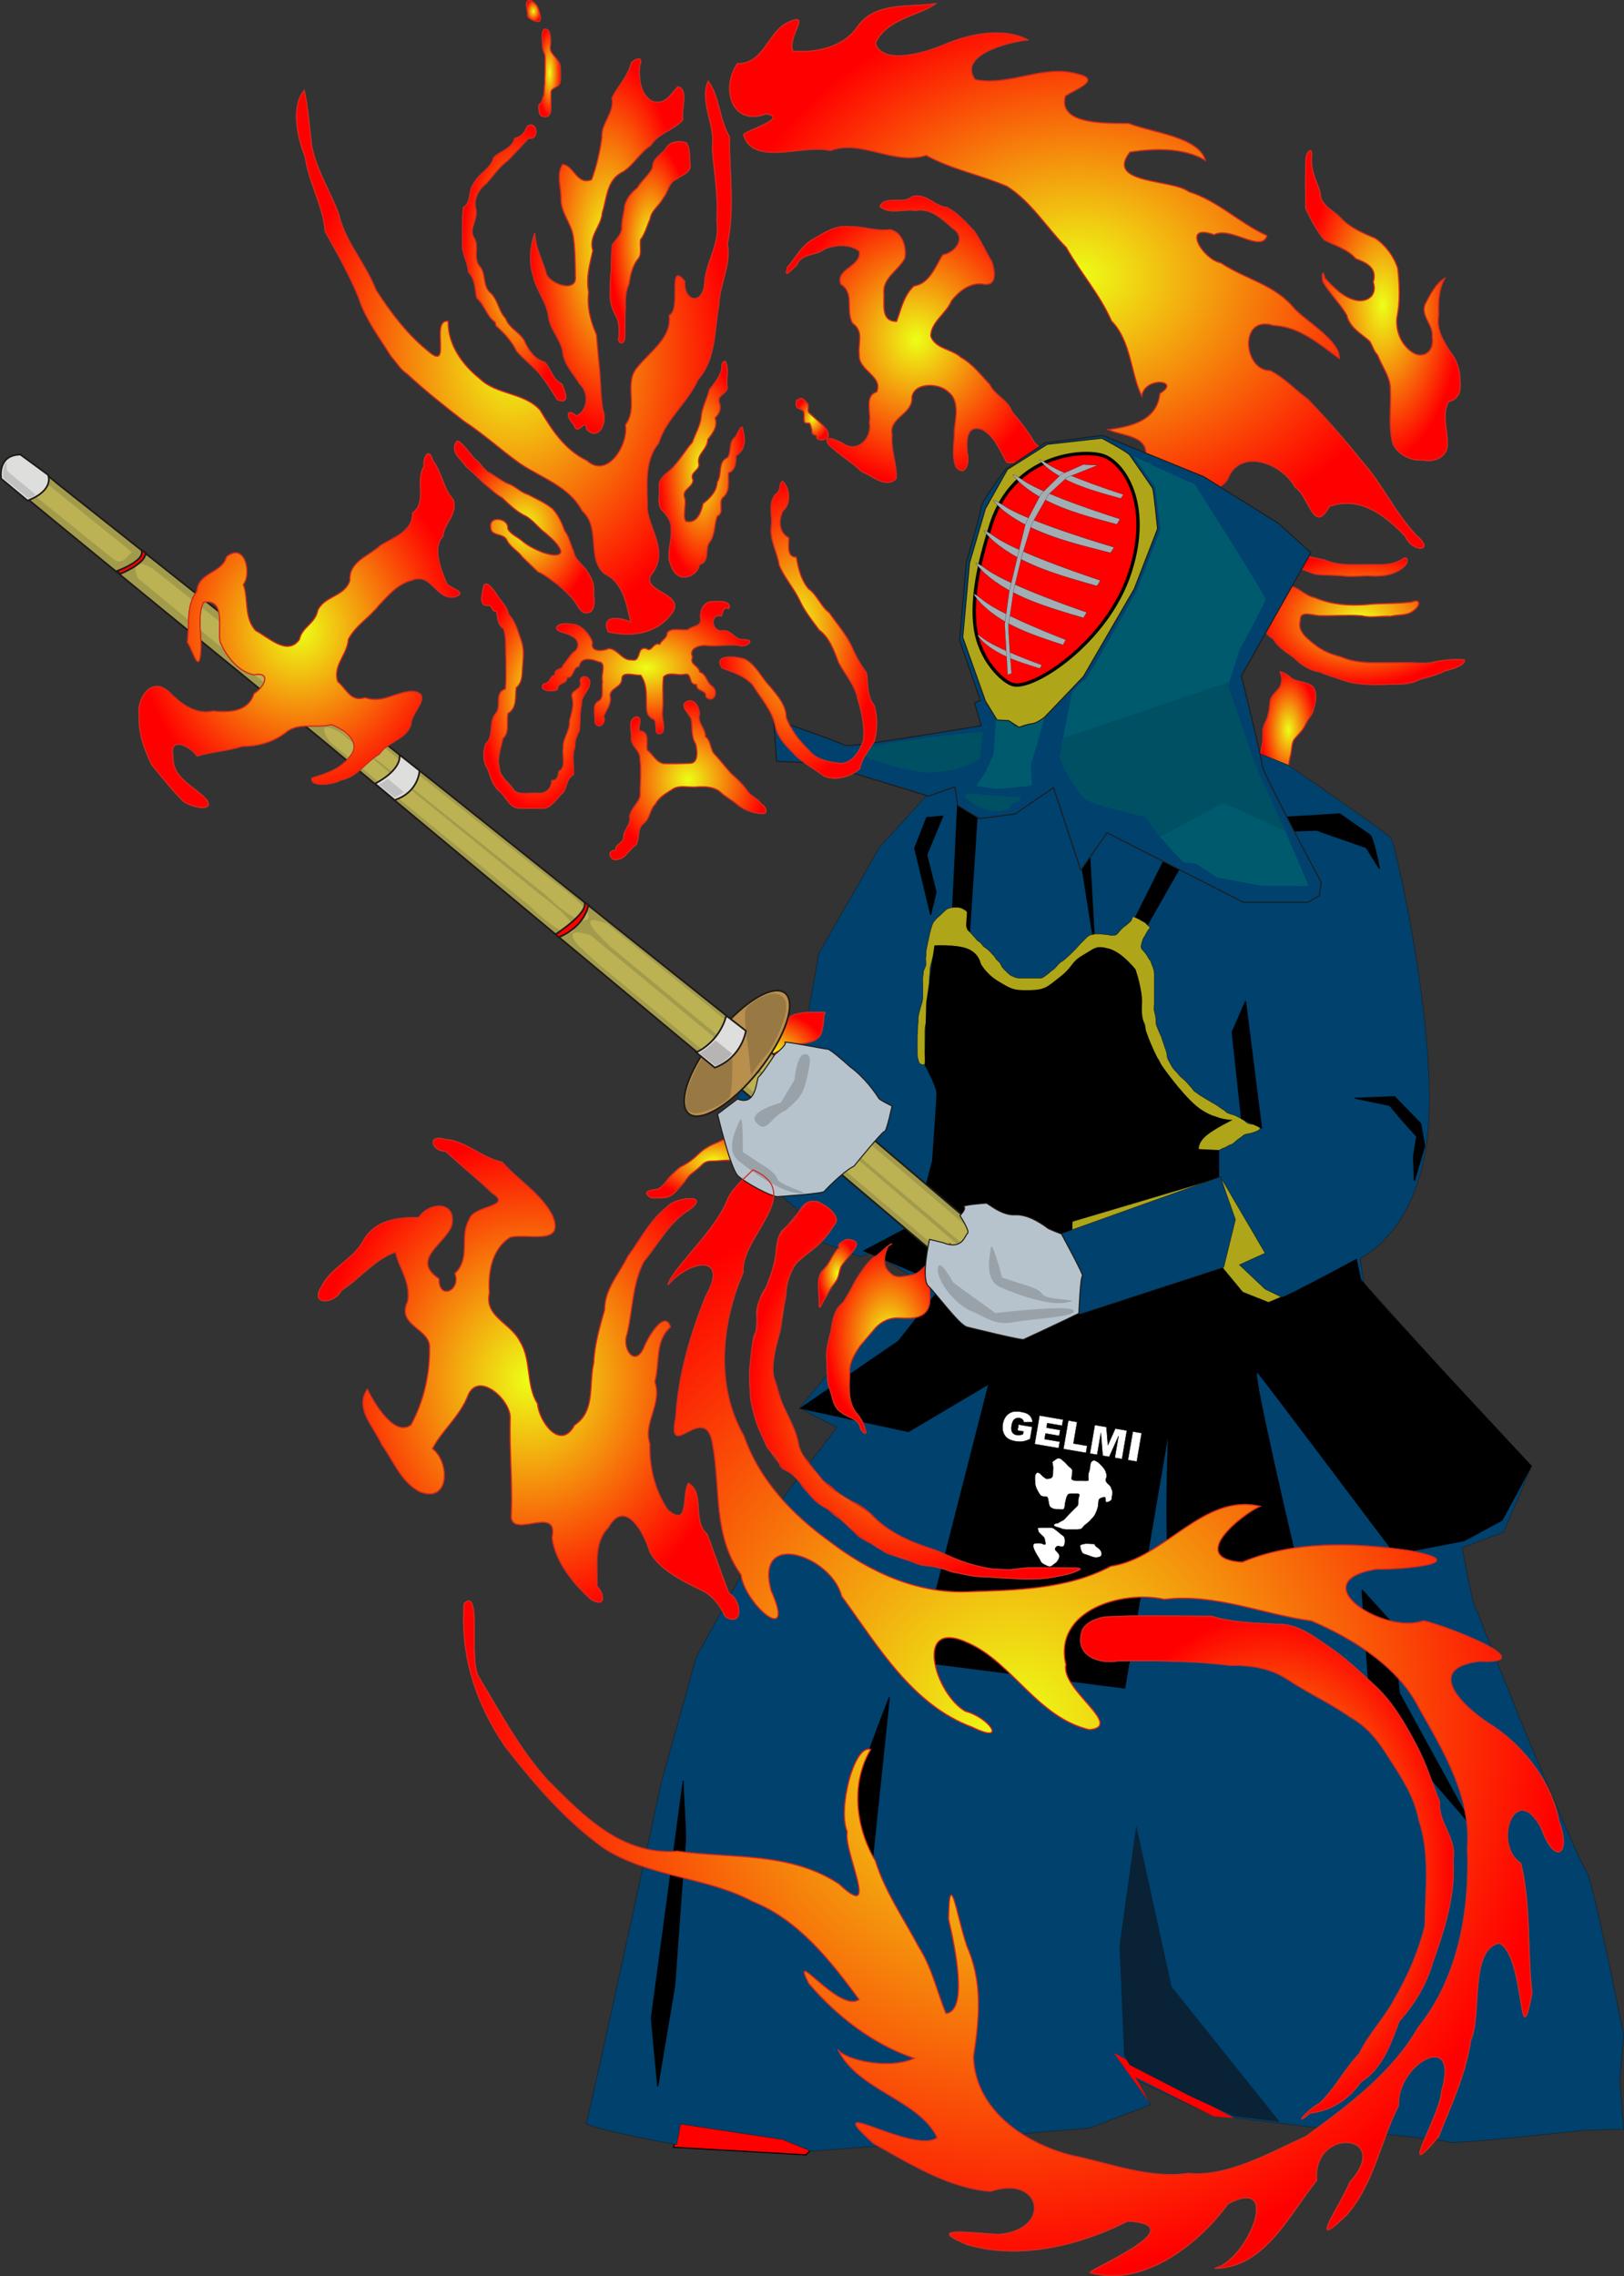 <?xml version="1.0"?>
<svg xmlns:rdf="http://www.w3.org/1999/02/22-rdf-syntax-ns#" xmlns="http://www.w3.org/2000/svg" xmlns:cc="http://web.resource.org/cc/" xmlns:xlink="http://www.w3.org/1999/xlink" xmlns:dc="http://purl.org/dc/elements/1.1/" id="svg2412" viewBox="0 0 677.5 949.43" version="1.0">
  <rect x="0" y="0" width="677.5" height="949.43" fill="#333333" stroke="none"/>
  <defs id="defs2414">
    <linearGradient id="linearGradient4855">
      <stop id="stop4857" stop-color="#edff16" offset="0"/>
      <stop id="stop4859" stop-color="#edff16" stop-opacity="0" offset="1"/>
    </linearGradient>
    <radialGradient id="radialGradient2359" xlink:href="#linearGradient4855" gradientUnits="userSpaceOnUse" cy="1203.8" cx="1019.5" gradientTransform="matrix(1 0 0 1.36 -389.38 -886.62)" r="166.01"/>
    <radialGradient id="radialGradient2362" xlink:href="#linearGradient4855" gradientUnits="userSpaceOnUse" cy="673.19" cx="636.29" gradientTransform="matrix(1 0 0 1.765 -389.38 -968.28)" r="17.488"/>
    <radialGradient id="radialGradient2365" xlink:href="#linearGradient4855" gradientUnits="userSpaceOnUse" cy="777.25" cx="705.25" gradientTransform="matrix(1 0 0 1.142 -389.38 -563.67)" r="147.9"/>
    <radialGradient id="radialGradient2368" xlink:href="#linearGradient4855" gradientUnits="userSpaceOnUse" cy="767.6" cx="361.1" gradientTransform="matrix(1 0 0 1.139 -389.38 -559.81)" r="188.27"/>
    <radialGradient id="radialGradient2372" xlink:href="#linearGradient4855" gradientUnits="userSpaceOnUse" cy="1074.3" cx="793.47" gradientTransform="matrix(1 0 0 1.008 -389.38 -461.62)" r="490.44"/>
    <radialGradient id="radialGradient2376" xlink:href="#linearGradient4855" gradientUnits="userSpaceOnUse" cy="-190.11" cx="1122.3" gradientTransform="matrix(1 0 0 2.004 -389.38 -262.4)" r="69.293"/>
    <radialGradient id="radialGradient2379" xlink:href="#linearGradient4855" gradientUnits="userSpaceOnUse" cy="-451.87" cx="365.18" gradientTransform="matrix(1 0 0 1.469 -389.38 -241.28)" r="6.689"/>
    <radialGradient id="radialGradient2382" xlink:href="#linearGradient4855" gradientUnits="userSpaceOnUse" cy="-396.79" cx="379.71" gradientTransform="matrix(1 0 0 3.877 -389.38 688.18)" r="10.194"/>
    <radialGradient id="radialGradient2385" xlink:href="#linearGradient4855" gradientUnits="userSpaceOnUse" cy="-88.201" cx="613.71" gradientTransform="matrix(1 0 0 1.282 -389.38 -428.5)" r="14.785"/>
    <radialGradient id="radialGradient2388" xlink:href="#linearGradient4855" gradientUnits="userSpaceOnUse" cy="-245.52" cx="469.21" gradientTransform="matrix(1 0 0 2.5 -389.38 -85.147)" r="36.146"/>
    <radialGradient id="radialGradient2391" xlink:href="#linearGradient4855" gradientUnits="userSpaceOnUse" cy="-227.57" cx="348.41" gradientTransform="matrix(1 0 0 2.628 -389.38 -82.905)" r="46.955"/>
    <radialGradient id="radialGradient2394" xlink:href="#linearGradient4855" gradientUnits="userSpaceOnUse" cy="-242.65" cx="430.7" gradientTransform="matrix(1 0 0 2.436 -389.38 -105)" r="68.604"/>
    <radialGradient id="radialGradient2397" xlink:href="#linearGradient4855" gradientUnits="userSpaceOnUse" cy="-43.607" cx="515.21" gradientTransform="matrix(1 0 0 2.522 -389.38 -386.96)" r="38.353"/>
    <radialGradient id="radialGradient2400" xlink:href="#linearGradient4855" gradientUnits="userSpaceOnUse" cy="233.37" cx="503.12" gradientTransform="matrix(1 0 0 1.014 -389.38 -456.74)" r="70.295"/>
    <radialGradient id="radialGradient2403" xlink:href="#linearGradient4855" gradientUnits="userSpaceOnUse" cy="133.25" cx="465.68" gradientTransform="matrix(1 0 0 .635 -389.38 -404.71)" r="93.579"/>
    <radialGradient id="radialGradient2406" xlink:href="#linearGradient4855" gradientUnits="userSpaceOnUse" cy="159.04" cx="367.35" gradientTransform="matrix(1 0 0 2.063 -389.38 -622.43)" r="48.653"/>
    <radialGradient id="radialGradient2409" xlink:href="#linearGradient4855" gradientUnits="userSpaceOnUse" cy="7.877" cx="357.15" gradientTransform="matrix(1 0 0 1.228 -389.38 -455.15)" r="62.736"/>
    <radialGradient id="radialGradient2412" xlink:href="#linearGradient4855" gradientUnits="userSpaceOnUse" cy="99.534" cx="600.96" gradientTransform="matrix(1 0 0 1.88 -389.38 -540.9)" r="70.648"/>
    <radialGradient id="radialGradient2415" xlink:href="#linearGradient4855" gradientUnits="userSpaceOnUse" cy="-142.97" cx="348.25" gradientTransform="matrix(1 0 0 1.275 -389.38 -414.03)" r="193.67"/>
    <radialGradient id="radialGradient2418" xlink:href="#linearGradient4855" gradientUnits="userSpaceOnUse" cy="100.05" cx="156.26" gradientTransform="matrix(1 0 0 1.107 -389.38 -464.09)" r="143.27"/>
    <radialGradient id="radialGradient2430" xlink:href="#linearGradient4855" gradientUnits="userSpaceOnUse" cy="731.03" cx="681.92" gradientTransform="matrix(1 0 0 1.535 -389.38 -844.64)" r="55.693"/>
    <radialGradient id="radialGradient2458" xlink:href="#linearGradient4855" gradientUnits="userSpaceOnUse" cy="573.06" cx="526" gradientTransform="matrix(1 0 0 .549 -389.38 -194.78)" r="60.53"/>
    <radialGradient id="radialGradient2461" xlink:href="#linearGradient4855" gradientUnits="userSpaceOnUse" cy="475.39" cx="575.83" gradientTransform="matrix(1 0 0 .709 -389.38 -314.93)" r="49.932"/>
    <radialGradient id="radialGradient2475" xlink:href="#linearGradient4855" gradientUnits="userSpaceOnUse" cy="-159.14" cx="706.41" gradientTransform="matrix(1 0 0 1.102 -389.38 -437.07)" r="116.2"/>
    <radialGradient id="radialGradient2478" xlink:href="#linearGradient4855" gradientUnits="userSpaceOnUse" cy="90.034" cx="1102.6" gradientTransform="matrix(1 0 0 .622 -389.38 -419.35)" r="94.369"/>
    <radialGradient id="radialGradient2490" xlink:href="#linearGradient4855" gradientUnits="userSpaceOnUse" cy="-215.38" cx="849.94" gradientTransform="matrix(1 0 0 .787 -389.38 -499.21)" r="310.24"/>
    <radialGradient id="radialGradient2536" xlink:href="#linearGradient4855" gradientUnits="userSpaceOnUse" cy="188.66" cx="1038.2" gradientTransform="matrix(1 0 0 2.103 -389.38 -661.43)" r="24.838"/>
  </defs>
  <g id="layer1" transform="translate(-23.534 -51.816)">
    <g id="g2543" transform="matrix(.468 0 0 .468 257.37 480.08)">
      <path id="path16083" style="color:#000000" d="m641.49-316.43c2.84 0.94 6.38 2.38 8.67 4.67 2.53 2.53 5.9 3.31 8.68 4.01 4.16 1.04 5.53 1.1 8.67 2.67 3.8 1.9 4.4 3.56 5.34 7.34 0.78 3.12 0.02 7.9-0.67 10.67-1.19 4.75-1.19 6.93-4 10.68-2.22 2.96-3.95 6.56-5.34 9.34-1.68 3.36-6.41 7.66-8.67 10.67-2.6 3.47-2.3 9.87-3.34 14.02-0.22 0.89-0.44 1.77-0.67 2.66-0.92 3.69-1.33 7.32-1.33 11.35v14.68c0 3.16-3.77-5.11-6.01-7.34-2.28-2.29-4.29-3.63-6.67-6.01-2.03-2.04-4.05-4.71-6-6.67-2.99-2.99-4.26-3.01-5.34-7.34-0.74-2.94 0.01-7.39 0.67-10.01 0.95-3.81 0.66-7.98 0.66-12.01 0-3.65 1.6-7.19 2.67-9.34 1.57-3.14 1.8-5.19 2.67-8.67 0.81-3.25 0.57-6.94 1.34-10.01 0.84-3.39 3.37-6.04 5.33-8.01 3.03-3.03 3.81-4.35 4.67-8.67 0.59-2.91-0.3-6.09-1.33-8.68z" fill-rule="evenodd" stroke="#d3271e" stroke-width="1px" fill="#f00"/>
      <path id="path4928" style="color:#000000" d="m641.49-316.43c2.84 0.94 6.38 2.38 8.67 4.67 2.53 2.53 5.9 3.31 8.68 4.01 4.16 1.04 5.53 1.1 8.67 2.67 3.8 1.9 4.4 3.56 5.34 7.34 0.78 3.12 0.02 7.9-0.67 10.67-1.19 4.75-1.19 6.93-4 10.68-2.22 2.96-3.95 6.56-5.34 9.34-1.68 3.36-6.41 7.66-8.67 10.67-2.6 3.47-2.3 9.87-3.34 14.02-0.22 0.89-0.44 1.77-0.67 2.66-0.92 3.69-1.33 7.32-1.33 11.35v14.68c0 3.16-3.77-5.11-6.01-7.34-2.28-2.29-4.29-3.63-6.67-6.01-2.03-2.04-4.05-4.71-6-6.67-2.99-2.99-4.26-3.01-5.34-7.34-0.74-2.94 0.01-7.39 0.67-10.01 0.95-3.81 0.66-7.98 0.66-12.01 0-3.65 1.6-7.19 2.67-9.34 1.57-3.14 1.8-5.19 2.67-8.67 0.81-3.25 0.57-6.94 1.34-10.01 0.84-3.39 3.37-6.04 5.33-8.01 3.03-3.03 3.81-4.35 4.67-8.67 0.59-2.91-0.3-6.09-1.33-8.68z" fill-rule="evenodd" stroke="#d3271e" stroke-width="1px" fill="url(#radialGradient2536)"/>
      <path id="path16075" style="color:#000000" d="m432.73-510.05c-12.2-2.65-23.99 9.98-34.94 6.87-6.31-10.77-10.54-23.23-22.23-29.27-14.46-4.82-13.95 12.17-12.9 21.66 2.26 7.3-1.87 21.67-10.07 11.84-4.19-10.39-1.15-22.26-1.46-33.28 1.26-10.96 4.68-26.28-5.61-33.72-7.91-7.88-30.55-8.83-32.37 5.16 1.09 14.97-21.28 17.94-17.57 33.41-1.39 13.17 4.32 25.7 3.59 38.79-9.18 9.19-20.85-2.62-30.21-6-9.47-8.82-20.65-15.28-29.86-24.24-6.74-10.81 11.07-2.44 15.03 0.5 12.89 6.11 23.69-7.9 21.25-20.18 1.72-8.72-4.72-23.92 6.51-27.18 6.18-14.21-16.67-19.09-15.56-33.47-1.38-10.16 4.59-20.32-5.88-27.8-6.66-11.2 2.21-26.61-10.54-34.86-5.28-13.71 18.68-15.49 16.42-29.3-7.94-7.11-23.63-6.05-31.83-1.52-7.08 5.52-20.03 2.9-24.12 14.07-4.41 3.2-11.73 13.21-8.04 1.68 7.65-8.66 12.49-19.49 23.36-25.27 9.54-5.4 19.5-12.32 31.25-10.92 12.44-0.45 24.28 4.4 36.86 2.68 10.99 2.33 14.79 15.54 13.12 25.38-5.36 10.42-18.94 17.09-18.82 29.91 0.84 10.1-3.42 26.64 11.52 26.51 4.11-11.29 6.24-22.82 15.47-31.59 13.61-2.01 18.79-16.59 25.61-27.76 10.96-1.71 21.9-15.3 9.02-23.65-9.52-8.22-19.54-18.66-33.47-15.89-10.19-1.72-23.42 3.84-31.5-3.68 4.85-10.19 20.83-1.09 28.82-8.71 12.23-3.3 19.78 8.72 30.93 9.76 9.43 4.92 16.38 12.85 23.85 20.55 6.45 8.91 10.63 18.91 16.25 27.99 2.73 9.01 5.01 22.6-9.38 19.43-10.94-0.74-20.57 7.13-26.81 15.22-4.61 11.4-18.41 18.96-18.4 31.47 4.26 11.46 18.82 11.37 26.95 18.92 10.57 5.95 18.05 16.09 25.63 24.18 4.55 9.66 16.08 13.5 19.76 24.12 6.77 8.19 13.36 16.53 18.93 25.63 2.51 5.86 10.2 6.95 11.44 12.56z" fill-rule="evenodd" stroke="#d3271e" stroke-width="1px" fill="#f00"/>
      <path id="path2996" d="m106.71 975.72l-5.95 22.9 118.03 6.78 5.07-5.2-25.1-11.27-92.05-13.21z" fill-rule="evenodd" stroke="#000" stroke-width="1px" fill="#f00"/>
      <path id="path16085" style="color:#000000" d="m620.81-356.46c4.66-1.88 9.05 8.52 14.31 10.33 4.27 7.66 11.65 12.07 18.52 16.99 6.21 6.21 13.68 11.36 22.55 12.71 7.21 3.05 14.74 5.1 22.12 7.74 14.92 4.83 30.82 3.68 46.26 3.27 7.33 0.05 14.64-0.53 21.18-4.18 7.81-2.14 15.7-4.09 23-7.72 5.49-1.21 18.15-5.03 16.99-9.63-10.28-0.82-20.57 0.23-30.56 2.71-9.82 0.71-19.67-0.65-29.52-0.19-16.67-0.36-34.11 1.82-49.84-5.14-8.68-2.24-16.95-5.47-23.92-11.29-6.53-5.21-15.34-11.65-12.53-21.3-0.57-10.16 12.75-3.66 18.65-4.31 12.12 0.4 24.29-0.77 36.37 0.18 8.37 2.16 17.01-0.13 25.5 0.44 6.92-1.8 15.23-0.24 20.89-5.43 5.52-3.9 6.12-10.7-1.88-7.21-13.91 1.73-28.06 0.83-42.02 2.37-15.04 0.99-30.59-0.27-44.54-6.29-7.9-1.5-13.51-8.16-21.16-10.29-6.64-4.3-13.29-9.69-18.23-15.58 5.86-2.29 12.88-0.32 19.19-0.44 7.91-1.28 14.17 3.72 21.39 5.5 8.21 0.81 16.5 0.58 24.67 1.39 8.03 1.28 16.18-0.58 24.28 0 10.69 0.64 22.49-1.07 30.23-9.13 3.34-3.67 2.77-9.78-2.92-5.29-10.05 6.09-22.32 3.9-33.49 4.41-11.96 0.09-24.36 0.7-35.57-4.26-8.56-1.48-16.98-3.57-25.48-5.32-8.97-0.66-17.87 0.57-26.19 3.99-6.87 6.79-5.25 17.75-5.59 26.61-1.31 7.99 4.07 18-3.55 23.85-2.07 3.57 2.02 6.83 0.89 10.51z" fill-rule="evenodd" stroke="#d3271e" stroke-width="1px" fill="#f00"/>
      <path id="path16079" style="color:#000000" d="m632.46-584.74c-23.93 0.07-28.18-50.32 3.2-40.26 23.07 0.74 41.13 16.88 58.55 29.28 0.33-15.5-27.14-31.29-39.77-43.91-17.03-21.68-44.07-26.49-65.89-41.17-16.59-3.24-35.4-35.8-5.95-25.16 14.91-7.87 42.1 16.6 47.11 0.92-24.19-10.95-43.69-31.07-69.58-39.13-15.21-11.58-75.07-6.49-52.54-35.43 22.33-3.34 47.65-4.11 67.23 7.32-6.25-20.98-47.12-24.39-68.37-32.83-18.52-0.18-63.6 1.81-56.5-24.34 8.41-5.99 33.92-14.62 10.12-19.84-30.74-8.32-59.75 11.38-90.62 5.2-15.59-22.18 29.84-33.7 46.86-35.49-21.9-11.57-52.68-5.01-74.3 4.39-15.87 6.76-55.1 18.99-61.3-1.38 9.16-21.87 40.62-25.17 53.37-35.17-23.39 3.37-53.6-1.85-69.37 20.54-12.78 19.33-39.71 23.37-57.59 21.73-5.71-13.12 19.24-37.7-6.88-24.26-16.28 10.3-19.7 35.51-42.57 35.46-14.8 21.25-5.46 56.34 25.61 44.6 20.9 3.47-16.67 14.59-20.12 18.52 8.2 28.97 53.55 8.02 77.3 14.18 27.5-10.43 56.13 13.38 85.54 4.35 22.77 12.55 48.98 17.53 72.27 27.67 21.5 13.85 35.15 36.75 52.6 54.43 12.67 22.53 29.75 41.52 40.25 65.41 17.68 17.95 17.12 46.96 26.99 66.78 2.88-17.67 35.8-13.95 16.21-2.03-2.51 23.82-24.69 29.39-45.94 32.22 13.93 6.01 38.78 5.21 32.47 27.44 20.39 9.4 56.27 41.39 73.64 16.92 10.88-28.93 48.77-14.7 60.38 6.87 12.42 7.59 16.62 43.17 30.34 17.16 27.47-9.94 50.39 8.15 68 26.75 5.47 14.06 27.56 14.11 9.61-0.92-19.04-20.07-30.16-45.51-48.46-66.06-15.49-19.25-31.14-37.32-48.06-55.15-11.32-8.22-21.62-19.83-33.84-25.61z" fill-rule="evenodd" stroke="#d3271e" stroke-width="1px" fill="#f00"/>
      <path id="path13999" style="color:#000000" d="m230.24-65.525l54.13-94.445 44.92-49.52 95.59-54.13 142.81-2.3 81.24 32.76s88.06 60.53 91.52 65.13c3.45 4.61 40.1 163.75 33.19 257.33-6.91 93.57-60.83 116.98-60.83 116.98l3.45 21.88 148.57 165.85-24.18 56.43-36.86 13.82s8.07 41.46 9.22 46.07 47.22 118.63 47.22 118.63 48.37 116.32 54.13 123.23 33.4 146.27 33.4 146.27l-3.46 40.31 3.46 43.76-36.86 1.15s-114.02 12.67-118.62 10.37c-4.61-2.31-126.69-13.82-126.69-13.82l-85.23-10.37-69.1-32.25 14.97 23.04-54.13 20.73-156.63 13.82-92.14 6.9-25.34-10.36-90.98-13.82-3.46 18.43s-82.92-14.97-80.616-19.58c2.303-4.6 66.799-302.9 66.799-302.9l31.097-111.71 79.47-145.12 46.07-59.89-33.4-17.27 97.89-118.63-33.4-20.73-9.21 4.61-49.53-18.43s4.61-6.91 0-11.52c-4.6-4.6-9.21-13.82-9.21-13.82l-48.37-39.16-8.06-34.548 8.06-41.461 59.89-59.889 9.21-51.827z" stroke="#1f1a17" stroke-width=".4" fill="#00416d"/>
      <path id="path15170" fill-rule="evenodd" fill="#f00" d="m524.84 958.55l-31.56-44.01 107.12 58.13-18.27-1.66-69.75-34.88 12.46 22.42z"/>
      <path id="path15172" style="color:#000000" fill="#092235" d="m502.42 917.04l-4.16-97.99 14.95-107.11 31.55 143.65 96.32 120.4-40.68-4.98-38.2-17.44-54.8-28.23-4.98-8.3z"/>
      <path id="path1773" stroke-width="1px" stroke="#000" fill-rule="evenodd" d="m349.47-103.62l10.15 19.235 4.81 2.672 7.48-114.37 18.17-25.11-35.8 17.63-4.81 99.94z"/>
      <path id="path1775" stroke-width="1px" stroke="#000" fill-rule="evenodd" d="m521.55-88.126l39.54-69.474 50.24-15.5 62.52-2.13 44.36 15.49 11.76 18.71s-5.35-27.79-8.55-29.93c-3.21-2.14-26.72-18.7-26.72-18.7l-80.7 4.81-67.87 20.3-34.74 69.477 10.16 6.947z"/>
      <path id="path4856" style="color:#000000" d="m460.24-171.74l16.02 101.38-5.25-94.68-10.77-6.7z" fill-rule="evenodd" stroke="#000" stroke-width="1px"/>
      <path id="path1496" stroke-linejoin="round" style="color:#000000" d="m567.86 97.232c0.51 1.034 0.46 4.808 0.46 7.258 0 2.29 0.05 5.19 0.45 6.8 0.07 0.27 6.53 0 7.26 0h8.16c1.78 0 4.83-2.68 6.8-3.18 2.64-0.66 4.18-2.52 6.8-3.17 1.73-0.43 3.85-2.89 5.44-4.08 2.27-1.706 4.12-2.765 5.44-4.081 1.13-1.133 4.83-1.434 6.35-1.814 1.83-0.459 4.34-1.262 6.35-2.267 2.64-1.322 2.24-2.305 1.36-4.081-1-1.986-4.59-1.813-6.8-1.813-2.64 0-4.56-1.386-5.9-2.721-1.52-1.517-3.28-2.32-4.99-3.173-2.29-1.146-4-2.134-6.34-2.721-2.24-0.558-4.29-1.108-5.9-2.72-1.4-1.403-3.16-2.145-4.53-3.174-1.63-1.221-3.98-2.894-5.44-3.627-2.37-1.182-3.73-2.317-5.44-3.174-1.91-0.954-4.97-3.162-6.81-4.081-1.79-0.898-3.04-2.429-4.53-3.174-1.79-0.893-2.93-3.389-4.53-4.987-1.72-1.714-2.64-3.094-4.08-4.534-1.66-1.661-3.12-2.661-4.54-4.081-1.81-1.807-2.62-3.076-4.08-4.534-1.96-1.964-3.47-3.759-4.53-5.894-0.93-1.855-1.97-3.474-2.72-4.987-0.99-1.966-0.8-4.115-1.36-6.348-0.66-2.64-1.72-4.614-2.27-6.801-0.47-1.879-1.34-3.544-1.81-5.441-0.43-1.708-1.61-4.11-2.27-5.441-0.97-1.931-1.22-3.34-2.27-5.441-0.81-1.619-0.9-4.643-0.9-6.348 0-2.16-0.85-5.211-1.36-7.255-0.5-1.977 0-4.751 0-6.801v-21.763c0-2.783 0.17-5.652-0.46-8.161-0.61-2.459-1.83-4.595-2.27-6.348-0.49-1.963-2.4-3.897-3.17-5.441-0.91-1.822-1.91-2.843-3.17-4.534-1.35-1.795-2.72-1.873-2.72-4.987 0-1.366 0.94-3.765 1.36-5.441 0.4-1.609 1.88-3.312 2.72-4.988 1.11-2.219 1.94-3.761 3.17-4.987 1.67-1.671-1.28-2.61-2.72-4.534-1.15-1.529-3.86-2.33-4.99-3.174-1.78-1.334-3.22-1.61-5.44-2.72-2.34-1.172-1.81 0.911-2.72 2.72-0.69 1.39-2.49 2.496-3.63 3.627-1.57 1.576-2.89 1.987-4.08 3.174-1.41 1.418-2.97 3.066-4.08 4.534-1.15 1.544-2.48 2.267-4.98 2.267-2.64 0-4.39-0.907-6.8-0.907-1.76 0-4.29-0.453-6.35-0.453-2.44 0-4.63 0.478-6.35 0.907-2.11 0.527-3.88 2.52-4.99 3.627-1.61 1.616-2.94 2.944-4.08 4.081-1.78 1.777-2.52 2.974-4.53 4.987-1.54 1.538-2.7 2.698-4.54 4.534-1.77 1.771-3.23 2.779-4.98 4.534-1.53 1.524-3.25 1.881-4.99 3.627-1.65 1.652-2.85 3.307-4.08 4.534-1.34 1.34-2.84 1.936-4.08 3.174-1.41 1.403-3.33 2.719-4.54 3.627-2.43 1.827-3.01 1.814-6.34 1.814h-14.97c-2.96 0-4.79-0.357-6.8-1.36-1.96-0.979-2.96-1.147-4.99-3.174-1.58-1.584-2.67-2.671-4.08-4.081-1.05-1.058-2.12-3.346-2.72-4.534-0.91-1.826-3.25-2.873-4.08-4.534-1.13-2.268-3.15-3.595-4.53-5.441-1.33-1.767-4.04-3.482-5.44-4.534-2.15-1.614-2.85-3.917-4.99-4.987-1.49-0.748-2.79-2.786-3.63-3.627-1.59-1.59-2.62-3.075-4.08-4.534-1.98-1.981-2.52-1.927-3.17-4.534-0.5-1.978 0-4.751 0-6.801 0-2.061 0.45-3.854 0.45-6.346 0-1.56-3.88-3.3-4.53-3.63-2.16-1.08-4.19-0.91-6.8-0.91-2.56 0-4.94 0.66-6.35 1.36-1.74 0.87-6.76 6.208-8.16 7.259-1.6 1.198-3.12 3.252-4.08 4.534-1.59 2.112-3.13 9.329-3.63 11.335-0.42 1.667-2.12 10.29-2.72 12.695-0.52 2.095-0.04 4.707-0.45 6.348-0.5 1.977 0 4.751 0 6.801 0 1.867-1.17 4.152-1.82 5.441-0.69 1.395-0.54 4.88-0.9 6.347-0.5 1.977 0 4.751 0 6.801v7.255c0 2.494 0.02 4.88-0.46 7.254-0.59 2.963-1.56 5.333-2.26 8.161-0.64 2.543-1.36 4.595-1.36 7.255 0 2.755-0.46 5.113-0.46 7.708 0 3.109-0.45 6.078-0.45 9.068v14.509c0 2.54 0.48 4.194 0.91 5.894 0.57 2.303 0.98 3.421 3.62 4.081 2.4 0.599 2.72-1.233 2.72-3.628 0-2.638-0.45-3.864-0.45-6.347v-20.403c0-2.298 0.37-4.649 0.91-6.801 0.61-2.462 0.47-4.6 0.9-6.348 0.57-2.252 1.36-4.836 1.36-7.255 0-1.759 0.46-4.28 0.46-6.347 0-2.355 0.03-5.115 0.45-6.801 0.5-1.977 0-4.751 0-6.801v-6.801c0-1.76 0.45-4.28 0.45-6.348 0-2.738 0.45-4.044 0.91-5.894 0.48-1.916 1.26-4.58 1.81-6.801 0.62-2.464 1.36-3.064 1.36-5.895 0-2.076 4.27-2.981 5.28-2.728 1.39 0.346 8.42 1.353 11.01 1.353 2.27 0 3.66 2.736 5.93 2.736 2.35 0 4.73-0.066 6.8 0.453 2.76 0.69 3.41 0.238 4.99 1.814 1.39 1.385 2.01 2.459 3.17 3.627 1.41 1.403 1.93 2.492 2.72 4.08 0.78 1.549 2.12 4.036 3.18 5.441 1.71 2.287 3.14 4.016 4.08 5.895 0.51 1.03 3.54 2.885 4.53 3.627 1.82 1.361 2.94 2.603 4.99 3.627 2.84 1.419 4.03 2.468 6.35 3.627 1.98 0.994 4.14 1.715 6.35 2.267 2.19 0.549 4.19 0.454 6.34 0.454h7.26c1.9 0 4.58 0.453 6.8 0.453 2.51 0 4.98 0.114 7.25-0.453 2.98-0.744 4.03-1.756 5.9-3.628 1.52-1.52 2.29-2.055 4.53-3.173 2.49-1.245 3.28-2.317 4.99-3.174 2.62-1.31 4.63-2.819 6.8-4.988 1.7-1.702 2.3-3.747 2.72-5.44 0.42-1.681 2.28-3.188 3.17-4.081 1.8-1.797 3.31-2.857 4.99-4.534 1.56-1.56 4.33-2.908 5.9-4.081 1.92-1.446 3.63-1.816 5.44-2.72 1.43-0.715 5.16 0 6.8 0 2.41 0 3.96 0.764 6.35 1.36 2.61 0.654 5.21 0.736 7.7 1.36 2.5 0.624 3.95 1.548 4.99 3.627 0.89 1.77 3.56 3.558 5.44 5.441 2.16 2.158 2.35 3.705 4.54 5.895 1.89 1.897 2.19 5.168 2.72 7.254 0.54 2.17 1.85 4.676 2.26 6.348 0.55 2.177 0.91 4.532 0.91 6.801v6.801c0 2.593 0.45 3.981 0.45 6.801 0 2.228 0.06 4.78 0.46 6.347 0.64 2.555 1.74 4.855 3.17 7.708 0.83 1.667 0.5 4.71 0.91 6.348 0.59 2.373 1.81 3.418 1.81 5.894 0 2.068 2.02 5.401 2.72 6.801 1.24 2.473 1.62 3.768 2.27 6.348 0.51 2.058 3.26 4.655 4.53 6.348 1.35 1.794 1.99 4.317 3.18 5.894 1.1 1.467 1.91 3.832 2.72 5.441 0.92 1.852 0.85 4.772 1.36 6.801 0.84 3.355 4.41 7.014 5.44 9.068 0.98 1.96 2.33 4.656 3.17 6.347 0.65 1.294 3.26 2.348 4.54 3.628 1.67 1.677 2.45 2.909 3.62 4.08 2.11 2.103 3.54 3.085 5.9 5.441 1.33 1.337 2.97 1.814 5.44 1.814h6.8c3.02 0 3.69 1.813 6.35 1.813 1.29 0 4.23 1.208 5.44 1.814 2.44 1.22 3.52 1.704 4.98 3.174 0.52 0.52-3.89 2.56-4.53 2.72-1.28 0.321-3.71 1.855-5.44 2.721-2.22 1.11-3.56 0.838-5.44 2.72-1.5 1.499-3.36 1.907-4.99 2.721-1.37 0.686-1.31 0.886-3.63 1.813z" stroke="#1f1a17" stroke-linecap="round" stroke-width=".4" fill="#afa518"/>
      <path id="path4854" style="color:#000000" d="m610.62-22.538l14.22 112.59-17.78-8.297-8.29-77.035 11.85-27.258z" fill-rule="evenodd" stroke="#000" stroke-width="1px"/>
      <path id="path2371" style="color:#000000" fill-rule="evenodd" d="m310.18 361.28l70.95-42.05-63.07 247.01 185.26 23.64 38.1-223.35s-5.26 130.07 5.25 127.44c10.51-2.62 110.37-15.76 110.37-15.76s-42.05-177.37-35.48-169.49 122.19 161.6 122.19 161.6l61.75-11.82 34.16-18.39 26.28-48.62s-151.09-161.6-152.41-166.86c-1.31-5.25-6.57-31.53-6.57-31.53l-119.11-83.16-18.84-0.92s-1.01-5.34 6.54-11.829c7.54-6.492 23.65-14.145 23.65-14.145s-17.51 0.042-32.29-12.439c-14.78-12.482-32.06-37.794-32.06-37.794s-10.18-18.394-14.45-34.16c-4.27-15.767-0.66-16.424-2.63-28.905-1.97-12.482-5.26-21.022-5.26-21.022s-11.91-15.249-23.65-18.394c-11.73-3.144-12.39-0.467-23.28 5.816-10.9 6.283-8.47 10.119-20.3 19.316-11.82 9.197-13.06 11.538-27.2 11.909-14.13 0.371-16.29-1.07-27.79-7.967-11.49-6.898-15.73-15.935-15.73-15.935s-1.51-9.141-11.83-13.139c-10.31-3.997-29.43-2.85-29.43-2.85l-7.35 51.463-1.32 55.182s10.51 19.707 10.51 24.963c0 5.255-3.94 60.44-3.94 60.44l-14.45 55.18-47.3 24.96 70.95 30.22-39.42 49.93-88.03 60.43 97.23 21.03z"/>
      <path id="flowRoot4996" stroke-linejoin="round" style="color:#000000" d="m516.97 656.47v-5.36h12.3v10.99c-2.35 1.61-4.44 2.7-6.26 3.29-1.8 0.57-3.95 0.86-6.43 0.86-3.06 0-5.55-0.52-7.49-1.57-1.92-1.04-3.41-2.59-4.48-4.65-1.06-2.07-1.58-4.43-1.58-7.11 0-2.81 0.58-5.25 1.74-7.33s2.86-3.66 5.1-4.74c1.74-0.83 4.09-1.25 7.04-1.25 2.85 0 4.98 0.26 6.38 0.77 1.42 0.52 2.59 1.32 3.52 2.41 0.94 1.08 1.64 2.45 2.11 4.11l-7.68 1.38c-0.32-0.98-0.86-1.72-1.62-2.24-0.75-0.51-1.71-0.77-2.88-0.77-1.75 0-3.14 0.61-4.19 1.83-1.03 1.21-1.54 3.12-1.54 5.75 0 2.79 0.52 4.78 1.56 5.97 1.06 1.2 2.52 1.8 4.4 1.8 0.89 0 1.74-0.13 2.55-0.39 0.8-0.26 1.73-0.7 2.77-1.32v-2.43h-5.32m17.05-16.43h21.34v5.5h-13.36v4.1h12.39v5.25h-12.39v5.08h13.74v5.84h-21.72v-25.77m26.03 0h7.96v19.42h12.43v6.35h-20.39v-25.77m23.96 0h10.48l4.04 15.68 4.02-15.68h10.45v25.77h-6.51v-19.65l-5.04 19.65h-5.89l-5.03-19.65v19.65h-6.52v-25.77m34.37 0h7.98v25.77h-7.98v-25.77" transform="matrix(.986 .169 -.169 .986 8.611 -374.85)" stroke="#1f1a17" stroke-linecap="round" stroke-width=".4" fill="#fff"/>
      <path id="path5004" stroke-linejoin="round" style="color:#000000" d="m438.31 387.94c0.23 1.13 0.45 2.27 0.68 3.4 0.31 1.55 0 3.51 0 5.09 0 2.11-0.07 3.54-0.68 4.76-0.71 1.43-3.42 1.7-4.76 1.7-1.06 0-2.74-1.55-3.39-2.04-1.35-1.01-1.94-2.33-3.4-3.06-1.9-0.95-2.61-0.22-3.4 1.36-0.81 1.63-0.34 4.57-0.34 6.46 0 2.74 0.74 4.87 1.7 6.79 0.8 1.6 2.06 3.77 3.06 5.1 0.82 1.09 3.89 1.36 5.43 1.36 1.62 0 1.71 4.44 2.04 5.77 0.12 0.45 0.23 0.91 0.34 1.36 0.59 2.34 1.81 2.6 3.4 3.4 1.54 0.77 3.93 0.68 5.77 0.68 2.05 0 3.91 0.66 4.42-1.36 0.57-2.26 0.47-3.91 1.02-6.12 0.44-1.74 0.77-3.23 1.36-4.41 0.98-1.96 1.51-2.04 4.08-2.04h5.43c2.34 0 1.08 2.47 0.68 4.07-0.42 1.68-0.02 4.15-0.34 5.44-0.38 1.53-1.63 2.31-2.72 3.4l-4.75 4.75c-1.72 1.72-3.19 3.53-5.1 5.44-0.83 0.83-3.22 1.56-4.75 2.72-1.65 1.23-2.9 0.12-4.08 1.69-1.4 1.87 4.03 2.36 6.11 3.4 1.61 0.8 3.58 1.02 5.44 1.02h5.77c2.02 0 4.64 0.03 6.12-0.34 1.72-0.43 2.54-2.58 4.08-3.74 1.47-1.11 2.94-2.27 4.07-3.39 1.42-1.43 2.17-2.51 3.4-3.74 1.14-1.14 1.82-2.96 2.38-4.08 0.72-1.44 1.33-3.64 1.7-5.09 0.47-1.89 0.24-4.02 0.68-5.78 0.46-1.87 3.43-2.38 4.75-2.71 1.73-0.44 1.36 2.54 1.36 3.73 0 1.94 5.44-0.1 5.44-2.04 0-1.78 0.67-3.52 0.67-5.43 0-2.83-0.86-3.14-1.35-5.1-0.33-1.32-2.71-2.82-3.4-3.73-1.38-1.84-1.71-2.7-0.68-4.76 0.85-1.69-0.36-5.14-1.02-6.45-0.88-1.76-2.33-3.35-3.4-4.42-1.4-1.41-2.49-2.77-4.41-3.74-1.77-0.88-2.27-1.35-4.08 0-1.34 1.01-1.7 4.59-1.7 6.12 0 1.05-1.06 3.62-1.36 5.09-0.35 1.79 0 3.95 0 5.78 0 0.62-4.97 0.34-5.43 0.34h-5.44c-1.86 0-3.27-0.55-4.07-1.36-0.3-0.3 0.68-6.27 0.68-7.47 0-1.75-2.65-3.33-3.4-4.08-1.56-1.56-3.04-3.47-4.76-4.76-1.47-1.1-2.16-2.38-4.41-2.38-1.42 0-2.65 1.5-3.74 2.04-0.65 0.33-1.05 1.04-1.7 1.36z" stroke="#1f1a17" stroke-linecap="round" stroke-width=".4" fill="#fff"/>
      <path id="path5006" stroke-linejoin="round" style="color:#000000" d="m426.08 449.77c-0.57 0.28 3.59 3.93 4.42 4.76 1.34 1.34 1.19 3.08 1.7 5.09 0.63 2.56-1.21 1.94-3.06 1.02-1.24-0.62-3.66-0.34-5.44-0.34-2.6 0-2.53 2.09-2.04 4.08 0.37 1.47 2.04 4.63 2.72 5.77 1.18 1.96 1.84 2.67 3.06 5.1 0.23 0.45 0.45 0.9 0.68 1.36 1 2 3.79 2.91 6.11 4.07 1.79 0.9 3.5 0.25 4.42-0.68 1.24-1.23 2.32-1.64 3.4-2.71 1.38-1.38 2.2-3.05 2.71-5.1 0.33-1.31-1.21-3.26-2.03-4.08-1.66-1.65-2.94-2.5-0.68-4.75 1.1-1.1 3.7 0 5.09 0 2.01 0 2.09-2.25 2.38-3.4 0.38-1.51-0.08-3.71-0.34-4.76-0.37-1.47-2.89-2.55-4.08-3.73-1.59-1.6-3.32-2.75-5.09-4.08-1.74-1.3-3.85-1.02-6.12-1.02h-5.43c-4.27 0-2.96 0.52-2.38 3.4z" stroke="#1f1a17" stroke-linecap="round" stroke-width=".4" fill="#fff"/>
      <path id="path5008" stroke-linejoin="round" style="color:#000000" d="m476.02 460.98c-0.56 0-4.58-0.34-7.14-0.34-2.16 0-3.72 0.68-5.09 1.02-1.39 0.35 0.32 5.04 0.34 5.09 0.72 1.82 1.24 2.86 3.4 3.4 2.57 0.65 5.45 2.04 8.15 2.72 1.74 0.43 4.06 0 5.43-0.68 1.76-0.88 1.38-3.36 0.68-4.76-0.93-1.85-2.16-2.55-3.73-3.73-1.28-0.96-1.34-0.96-2.04-2.72z" stroke="#1f1a17" stroke-linecap="round" stroke-width=".4" fill="#fff"/>
      <path id="path1350" stroke-width="1px" stroke="#000" fill-rule="evenodd" d="m109.39 672.45l-28.412 211.19 5.682 60.61 15.15-89.97s8.53-120.28 9.47-126.91c0.95-6.62-2.84-56.82-1.89-54.92z"/>
      <path id="path2229" stroke-width="1px" stroke="#000" fill-rule="evenodd" d="m293.12 597.63s-31.25 79.55-29.36 86.18 12.31 76.71 12.31 76.71l17.05-162.89z"/>
      <path id="path3104" stroke-width="1px" stroke="#000" fill-rule="evenodd" d="m714.56 501.97c0 3.79 7.58 106.08 7.58 106.08l90.92 105.12-65.35-119.33-6.63-62.51-26.52-29.36z"/>
      <path id="path3979" stroke-width="1px" stroke="#000" fill-rule="evenodd" d="m340.65-187.61l-14.22 1.19-10.67 27.26 14.22 59.252 4.74-20.152-8.29-33.18 14.22-34.37z"/>
      <path id="path4858" style="color:#000000" d="m708.77 63.737c2.83 0 34.66-1.415 34.66-1.415l23.35 24.052 3.53 19.806-9.19 31.13-0.71-21.93 2.83-17.687-13.44-14.856-10.61-12.734-30.42-6.366z" fill-rule="evenodd" stroke="#000" stroke-width="1px"/>
      <path id="path1537" style="color:#000000" fill="#00416d" d="m587.07 109.33v26.79l15.11 77.48 29.23 25.33s8.28 1.95 11.69 1.95c3.42 0 69.19-35.57 69.19-35.57l-3.41-16.08-121.81-79.9z"/>
      <path id="path4861" stroke-linejoin="round" style="color:#000000" d="m588.2 133.67l39.89 68.07-22.98 10.41 22.98 21.68 14.31 6.94-11.28 4.76-22.97-9.1-18.65-22.55s10.41-40.32 10.41-42.05c0-1.74-11.28-38.59-11.71-38.16z" stroke="#1f1a17" stroke-linecap="round" stroke-width=".4" fill="#afa518"/>
      <path id="path4863" stroke-linejoin="round" style="color:#000000" d="m587.77 134.54l-131.38 39.02s-0.86 9.54 0.87 9.54c1.74 0 15.61 1.3 15.61 1.3l114.9-49.86z" stroke="#1f1a17" stroke-linecap="round" stroke-width=".4" fill="#afa518"/>
      <path id="path4865" style="color:#000000" d="m462.66 256.22l-17.31-71.47 142.85-51.08 13.44 38.16-10.4 42.49-128.58 41.9z" stroke="#1f1a17" stroke-width=".4" fill="#00416d"/>
      <path id="path9316" style="color:#000000" fill="#98a2a8" d="m367.5 194.33s-7.15-27.75-0.57-28.64 15.47-5.65 11.4 11.4c-3.71 16.27 6.99 10.77-3.39 20.35-10.82 11.28-31 17.74-40.78 7.55-9-9.78 17.37-7.41 17.37-7.41l15.97-3.25z"/>
      <path id="path16051" style="color:#000000" d="m-1.7-357.91c-7.027 5.65 8.189 6.43 11.395 9.63 6.503 2.41 8.351 10.84 1.688 14.51-3.426 3.66-6.015 8.09-9.311 11.94-0.553 4.37-8.181 2.11-6.81 8.49-5.306 0.24-3.487 7.23-9.767 7.59-7.185 6.08 9.417 8.03 11.93 4.74-0.511-6.34 9.032-4.05 8.087-10.41 6.49 1.25 4.825-8.82 11.02-9.77 1.401-8.74 11.136-6.77 17.179-4.18 8.077 0.57 1.884 11.9 3.839 17.73-1.432 5.71 2.256 15.19-4.384 17.81-5.284 3.6-1.788 12.51-2.485 18.24 2.711 7.72 10.616 0.97 7.671-5.05 2.317-5.98 7.462-11.03 5.781-18.47-0.165-7 10.636-7.2 10.52-15.2 0.172-6.93 11.839-2.57 16.878-3.04 4.41 6.07 5.013 13.13 5.014 20.77 0.548 7.14-1.66 15.21 6.484 18.46 4.39 3.5-1.208 16.79 7.719 11.82 3.012-5.88-1.264-13.04 0.221-19.57 0.976-9.93-0.601-20.14 0.827-30.01 5.125-5.08 12.674-0.7 18.844-2.35 7.26-1.51 2.98 9.69 10.74 9.17-0.45 6.87 9 4.11 8.24 11.09 7.01 6.16 11.53-4.28 5.85-9.22-5.58-3.73-5.16-10.93-11.53-12.99-0.58-5.75-9.41-6.43-6.28-13.19-4.09-8.62 7.81-11.65 14.28-10.3 8.85 0.52 17.61-1.12 26.43-0.61 5.9 3.41 17.07-4.92 5.08-4.67-8.49 0.69-11.65-9.79-19.87-7.9-9.23 0.26-10.69-15.78-0.18-13.41 1.41-2.92 0.85-8.15 6.63-6.5 3.13-7.11-10.11-6.43-15.05-6.16-7.76 0.28-10.76 8.48-10.07 15.19 1.21 7.32-7.68 6.22-11.34 9.87-5.82 1.02-15.384-2.41-18.563 3.04 0.266 4.5-5.101 6.32-6.53 10.02-6.313-2.14-6.931 7.86-12.185 3.66-8.856-1.69-3.899 12.33-12.822 10.18-8.653 0.77-12.088-9.47-20.411-10.09-5.288 2.51-17.065 3.49-14.638-5.66-2.367-6.66-8.038-13.35-15.011-15.6-4.634-0.55-11.028-1.65-15.11 0.4z" fill-rule="evenodd" stroke="#d3271e" stroke-width="1px" fill="#f00"/>
      <path id="path16053" style="color:#000000" d="m68.197-276.21c-9.118 1.25-3.978 13.5-5.028 19.74 0.298 6.85 8.222 10.37 7.69 18.12 1.454 10.71-0.016 21.57 0.2 32.34-1.439 6.9-8.469 11.44-9.4 18.66 1.73 7.29-5.493 11.55-5.295 18.41-0.307 5.77-7.814 5.78-7.162 11.81-8.752-0.88-4.927 10.75 2.176 7.86 7.157-1.06 9.841-9.46 15.977-12.81 3.364-6.14 0.541-14.54 6.758-19.18 5.766-4.4 5.249-12.32 10.378-17.14 3.226-6.06 8.941-9.31 14.604-12.82 6.485-4.93 15.325-1.65 22.865-2.58 7.12-0.38 14.43-0.27 20.35 4.33 4.45 4.41 10.13 7.07 14.91 11.03 5.87 5.16 13.95 7.87 21.56 8.35 7.6 1.12 4-6.7-0.04-8.56-3.13-5.26-10.09-7.01-12.97-12.7-3.94-5.4-8.7-9.99-13.76-14.38-4.78-5.36-9.12-11.04-13.88-16.31-5.31-4.55-3.36-12.41-9.1-16.59 0.49-7.35-7.24-11.77-5.23-19.65 0.29-5.62-4.19-14.69-10.84-11.68-7.99 3.47 2.65 11.28 3.8 16.49 0.97 7.34-0.4 14.92 3.85 21.45 1.31 5.52 2.86 17.58-5.68 17.22-7.61 0.42-15.34 0.52-22.953 0.35-7.101-1.49-9.453-8.14-14.713-12.06-1.583-6.33 2.949-16.41-6.957-17.08-1.603-3.41 3.27-11.74-2.11-12.62z" fill-rule="evenodd" stroke="#d3271e" stroke-width="1px" fill="#f00"/>
      <path id="path16055" style="color:#000000" d="m-68.603-392.36c-0.675 5.67-5.294 18.04 4.537 16.79 3.888 0.54 2.586 5.95 7.338 5.52 0.646 5.87 0.782 11.74 6.162 15.46 2.465 8.53 1.433 17.74 1.927 26.55-0.15 8.96 0.375 17.95-0.454 26.88-10.344 3.67-3.11 15.63-8.621 21.78-6.724 7.94-0.971 19.91-8.868 27.16-2.687 7.53-2.508 16.49 2.094 23.18 2.527 7.53 4.471 14.85 10.877 19.72 5.324 4.92 8.404 14.37 16.839 14.39 7.67 0.49 15.261 0.23 22.944 0.03 7.203-2.1 11.052-9.52 16.417-14.3 3.398-5.24 2.673-12.06 8.906-15.44 0.52-8.36-1.722-16.97 1.426-25.07-0.569-6.2 1.895-9.55 3.936-14.59 0.634-7.88 0.258-15.99 1.952-23.75-0.49-7.48 7.764-11.96 7.233-19.77-1.391-6.26-10.486-5.29-8.043 1.64 0.485 6.69-10.098 5.63-7.374 13.51 1.679 7.43-1.076 13.77-2.624 20.33 0.79 8.61-6.272 15.38-5.576 23.95-1.29 6.69 3.322 17.01-3.902 20.82-0.635 4.11-1.169 8.12-6.266 8.2-0.155 6.61-4.501 11.51-11.645 11.32-7.213-0.95-16.545 2.48-22.223-2.65-4.089-7.13-12.684-11.42-13.037-20.47-2.357-8.61 1.723-17.67 3.295-25.94 6.16-5.02 3.028-14.86 4.413-22.12 8.382-4.89 6.357-15.02 7.38-22.96 5.433-4.52 5.225-10.85 5.608-17.26 0.549-7.92 1.82-16.44-0.856-24.05-3.085-8.36-5.146-17.4-11.476-23.96-1.551-8.04-8.394-12.81-11.644-19.35-1.765-2.31-8.617-12.12-10.675-5.55z" fill-rule="evenodd" stroke="#d3271e" stroke-width="1px" fill="#f00"/>
      <path id="path16057" style="color:#000000" d="m-90.41-521.55c5.345 4.37 9.231 10.08 13.574 15.35 5.839 3.56 8.188 10.57 14.783 13.25 4.83 3.02 9.54 6.26 14.6 8.77 6.745 1.88 11.464 7.78 18.274 9.79 7.556 3.92 15.541 7.45 22.15 12.87 5 5.56 8.149 12.28 10.533 19.27 4.236 5.52 5.244 12.33 8.14 18.61 1.306 7.95 8.947 12.2 12.635 18.77 3.803 5.46 5.947 11.63 5.122 18.6 0.58 5.29 1.736 11.84-2.278 16.11-7.855 4.77-11.331-4.63-14.899-9.71-4.556-5.66-10.052-10.38-15.592-15.01-5.545-3.56-10.399-8.01-16.608-10.48-4.791-4.42-9.467-8.97-14.14-13.49-4.015-5.47-10.589-8.55-13.693-14.84-3.03-6.88-14.85-2.83-14.365-12.23-1.073-9.76 16.318-7.14 15.092 2.03 2.885 5.47 9.027 7.33 13.346 11.35 5.212 4.31 11.4 7.22 17.657 9.8 4.47 1.51 15.045 4.98 16.651-0.62-1.813-6.72-8.591-11.88-13.757-16.59-7.006-4.81-11.632-12.6-19.577-16.11-7.385-3.92-13.298-9.79-19.292-15.5-5.691-3.11-10.004-7.86-15.049-11.8-5.896-5.11-11.091-11.28-17.221-16.13-3.596-5.96-11.853-10.72-9.89-18.64 0.178-1.4 1.91-5.13 3.804-3.42z" fill-rule="evenodd" stroke="#d3271e" stroke-width="1px" fill="#f00"/>
      <path id="path16059" style="color:#000000" d="m146.56-593.06c3.94 5.41 1.02 14.78 1.9 21.68 1.87 7.35-10.56 7.89-6.59 16.26 1.32 5.19-0.64 9.05-4.14 12.4 2.62 8.02-2.17 13.63-6.54 19.42-0.13 8.94-10.51 12.87-7.78 22.43-0.07 5.37-8.65 6.8-5.38 13.55-0.1 7.25-10.83 8.18-7.23 16.55 1.21 6.59-2.24 15.23 0.76 20.35 10.15 2.61 13.92-8.3 15.56-15.83 6.17-4.7 12.31-11.03 12.59-19.17 4.88-6.8 0.12-17.87 9.13-21.8 4.21-5.47 0.52-13.81 7.14-18.47 1.95-2.27 6.06-14.58 6.6-5.25 2.35 8.13 1.76 17.26-6.1 21.78-0.38 6.28-0.02 12.61-6.78 15.59-0.49 7.69 1.81 16.69-5.31 22.14-3.99 5.24 1.99 13.49-4.8 16.51-2.61 7.58-1.86 16.73-6.75 23.18-4.78 5.63 0.68 17.46-9.1 19.74-0.98 7.21-8.39 11.94-15.57 11.04-7-1.41-9.487-9.1-11.233-15.14-1.371-9.15 2.683-17.9 1.695-27.09 0.641-6.95-3.628-12.9-8.368-17.5-4.439-5.91-1.27-14.04-2.284-20.88-0.529-9.02 9.768-12.75 14.2-19.38 5.69-6.24 9.7-13.63 15.33-19.88 2.88-8.26 7.91-16.05 8.13-25.06 1.53-7.7 5.21-14.41 7.15-22 4.45-6 10.48-11.99 11.11-19.84-0.2-2.19 0.14-4.72 2.66-5.33z" fill-rule="evenodd" stroke="#d3271e" stroke-width="1px" fill="#f00"/>
      <path id="path16063" style="color:#000000" d="m-137.05-582.22c16.07 15.14 33.68 28.96 51.151 42.6 17.788 11.58 32.937 25.72 50.114 37.84 19.623 13.02 43.752 20.37 55.121 42.05 17.063 15.19 3.616 42.9 20.207 56.13 17.576 8.25 19.556 29.63 23.271 43.04-7.318-3.55-27.634-8.04-20.293 8.57 21.393 4.93 44.497 1.69 57.659-17.91 10.18-17.64-32.805-17.87-17.556-35.52 12.456-19.08-2.533-36.35-5.308-55.33 0.458-20.3-3.657-42.43 10.208-59.41 6.613-21.86 25.726-35.79 34.956-56.61 16.28-18.45 14.34-43.37 18.53-65.88 0.62-19.25 11.04-35.47 7.76-55.12 6.51-31.41 1.61-63.67 1.73-95.49-9.19-15.48-8.9-36.37-18.88-49.46-7.87 18.8 6.99 39.49 3.68 59.61 1.62 21.67 5.7 43.15 4.08 65.13 3.5 20.82-10.83 37.3-11.03 57.36-3.08 18.83-19.13 12.8-17.58-3.77-15.899-19.64-2.53 25.75-13.855 30.31 2.679 19.88-16.852 32.07-28.173 46.14-12.88 14.08 1.265 35.81-10.841 51.42 3.082 17.3-15.857 48.64-34.399 32-19.725-9.56-31.306-27.54-41.721-45.03-14.068-15.82-38.961-13.49-53.905-28.18-15.532-12.36-28.476-30.37-28.076-51.06-16.46-1.85 4.474 46.51-18.18 26.38-18.5-14.81-33.16-34.36-46.07-54.13-9.13-23.85-27.87-43.01-33.43-68.18-7.65-19.86-19.79-39.23-23.89-59.75-2.19-16.54-3.11-34.22-6.74-50.08-12.14 15.6-5.8 41.95 1.06 59.65 3.14 22.73 15.9 42.92 17.73 66.12 10.58 19.17 21.52 38.45 29.8 59.19 5.96 18.93 18.56 35.33 28.99 52.26 4.64 4.84 8.3 11.75 13.88 15.11z" fill-rule="evenodd" stroke="#d3271e" stroke-width="1px" fill="#f00"/>
      <path id="path16065" style="color:#000000" d="m112.04-787.73c3.99 5.32 2.54 12.57 3.37 18.82 1.73 7.48-7.43 9.65-11.98 13.46-7.228 2.91-7.385 11.64-11.998 16.94-3.293 6.68-10.58 10.92-11.676 18.78-2.823 6.16-4.425 12.98-8.547 18.33-0.866 5.83 1.864 12.84-2.623 17.61-4.67 6.3-6.506 14.18-7.599 21.81-3.151 6.7-3.461 14.11-3.182 21.39-0.702 8.85-0.138 17.76-0.657 26.61-0.089 6.94-7.269 5.11-4.938-1.16 0.109-5.73 0.324-11.51-1.992-16.88-3.234-5.77-5.756-11.78-5.934-18.53 0.268-7.77-0.244-15.61 1.003-23.32 0.028-7.69 0.124-15.41 0.897-23.05 3.172-4.69 7.879-8.87 8.567-14.87-0.597-6.89 2.083-13.41 2.408-20.22 2.093-6.24 6.072-11.82 11.406-15.7 3.635-6.7 10.511-11.17 13.555-18.12-0.158-8.07 7.516-11.1 11.788-16.62 2.845-6.36 10.882-7.1 16.892-5.75l1.24 0.47z" fill-rule="evenodd" stroke="#d3271e" stroke-width="1px" fill="#f00"/>
      <path id="path16067" style="color:#000000" d="m-30.166-909.41c0.13 1.64 0.25 3.29 0.659 4.89 0.262 1.41 0.121 2.88 0.498 4.27 0.666 1.25 2.026 1.91 3.205 2.59 1.907 1.16 4.161 1.38 6.308 1.77 1.009-0.01 1.229-1.26 1.365-2.04 0.301-1.84 0.019-3.71-0.561-5.46-0.591-2.1-1.064-4.26-2.177-6.17-0.703-1.52-2.175-2.42-3.316-3.58-1.284-1.12-3.152-1.81-4.812-1.15-1.029 0.44-1.216 1.68-1.366 2.66-0.089 0.75 0.053 1.49 0.197 2.22z" fill-rule="evenodd" stroke="#d3271e" stroke-width="1px" fill="#f00"/>
      <path id="path16069" style="color:#000000" d="m-15.581-887.54c-1.462 4.16-0.435 8.54-0.405 12.8-0.126 2.85 0.731 5.51 1.948 8.05 0.739 4.33 0.166 8.77 0.347 13.15 0.015 4.16-0.461 8.3-0.27 12.46-0.502 3.64-0.587 7.29-0.802 10.92-1.543 2.64-1.332 6.63-4.198 8.27-0.921 2.52-0.11 5.45 0.4 8.03 1.111 3.19 6.575 3.87 8.461 1.15 2.152-3.14 1.358-7.18 1.541-10.77 0.048-3.37-0.091-6.75 0.069-10.12 1.317-3.53 6.069-3.62 7.686-6.79 0.932-2.9 0.923-5.95 0.623-8.96 0.103-4.07 0.469-8.68-2.517-11.94-1.588-2.76-4.103-4.8-5.65-7.59-1.436-2.34-0.558-5.3-0.567-7.9 0.271-3.4-0.141-6.9-1.308-10.09-1.062-1.96-4.294-3.67-5.358-0.67z" fill-rule="evenodd" stroke="#d3271e" stroke-width="1px" fill="#f00"/>
      <path id="path16071" style="color:#000000" d="m-58.255-627.98c-7.837-5.52-9.391-15.61-16.477-21.59-1.688-8.34-1.077-16.55-7.29-22.98-0.611-9.11-6.138-17.1-5.402-26.47 0.227-10.33-0.235-20.83 0.81-31.06 7.947-4.76 3.829-15.08 9.612-21.8 4.501-9.03 15.129-12.9 17.397-22.76 6.608-6.38 16.184-7.63 18.817-17.08 5.857-1.47 9.106-5.23 11.162-10.74 8.773-6.16 11.348 12.6 1.081 10.53-6.035 6.74-12.093 13.18-18.239 19.67-7.54 5.52-13.089 13.47-19.193 20.49-6.484 4.8-11.761 13.25-9.833 22.23 2.988 9.95-7.146 18.6-0.81 27.28 3.971 7.42-1.238 17.06 4.008 23.89 6.828 6.94 2.38 18.39 10.576 24.73 6.426 6.33 6.747 16.01 13.051 22.34 2.905 8.63 12.135 12.05 16.605 19.65 3.577 8.34 9.039 16.67 18.149 19.32 5.618 5.87 7.15 15.67 15.346 19.49 2.627 6.01 8.259 18.85-4.043 13.88-5.176-8.56-10.094-16.47-16.642-24.24-6.171-6.49-13.421-11.97-19.509-18.86-4.11-8.51-10.935-16.06-18.095-22.41l-0.659-1.58-0.422-1.93z" fill-rule="evenodd" stroke="#d3271e" stroke-width="1px" fill="#f00"/>
      <path id="path16073" style="color:#000000" d="m70.493-856.63c-0.938 11.38 0.364 25.94 11.251 31.82 11.627 4.12 16.467-6.41 22.896-12.95 9.86 2.3 2.47 20.25 4.38 29.28-7.2 9.12-21.901 11.64-28.587 23.09-9.871 6.2-15.022 17.23-24.847 23.42-14.595 6.87-14.157 23.42-18.412 36.6-0.787 12.24-12.421 20.2-8.42 33.65-2.705 12.36-6.262 23.94-3.726 37.08-1.644 13.56 1.775 26.01 6.969 37.89 0.962 10.93 1.783 21.79 2.956 32.68 0.823 11.44 0.874 22.94 2.637 34.22 4.621 9.94-2.923 28.5-14.15 17.52-1.685-12.04-8.042 7.67-11.649-4.62-6.237-5.47-7.362-15.79 2.363-7.37 10.783-4.91 11.47-21.02 2.886-28.66-5.611-9.42-14.142-17.38-15.035-28.98-2.459-11.57-11.761-20.06-12.835-32.14-2.142-12.56-10.541-22.35-13.335-34.7-4.189-12.46-2.839-26.4 1.197-38.6 0.049 12.84 7.129 24.49 10.404 36.78 3.806 9.16 27.768 16.89 25.856 1.5-0.089-12.07-0.246-24.07-1.984-36.03-2.079-11.49-11.346-21.05-10.808-33.32 0.088-9.86-4.253-20.86 1.206-29.92 9.978-0.01 12.656 19.08 26.025 13.44 4.355-11.7 7.438-24.85 9.218-37.54-0.998-13.18 11.523-21.56 8.968-35.41 5.504-10.89 14.359-18.82 17.145-31.07 3.99-4.11 11.135-6.46 7.431 2.34z" fill-rule="evenodd" stroke="#d3271e" stroke-width="1px" fill="#f00"/>
      <path id="path16077" style="color:#000000" d="m211.72-558.62c-1.66-0.76-1.49 2.36-1.66 3.45-0.28 1.71 0.61 3.52 2.31 4.08 1.52 0.93 3.76 1.3 4.56 3.04 0.47 2.72-0.13 5.52 0.3 8.26 0.04 2.5 3.26 1.51 4.87 1.95 0.99 1.59 1.21 3.54 1.87 5.28 0.28 1.67-0.15 3.84 1.65 4.83 1.3 0.38 3.24 0.29 2.85 2.28-0.1 1.91 2.28 2.14 3.69 2.29 1.95 0.4 3.74-0.52 5.23-1.69 1.99-0.9 1.09-3.51 0.74-5.16-0.62-2.21-2.46-3.76-3.84-5.5-2.71-2.56-5.43-5.1-8.23-7.56-1.66-1.49-3.31-2.99-4.96-4.49-0.91-1.73-0.18-3.79-0.35-5.65 0.17-1.85-1.3-3.09-2.51-4.23-1.27-0.97-2.43-2.92-4.26-2.48-0.85 0.24-1.58 0.76-2.26 1.3z" fill-rule="evenodd" stroke="#d3271e" stroke-width="1px" fill="#f00"/>
      <path id="path4924" style="color:#000000" d="m632.46-584.74c-23.93 0.07-28.18-50.32 3.2-40.26 23.07 0.74 41.13 16.88 58.55 29.28 0.33-15.5-27.14-31.29-39.77-43.91-17.03-21.68-44.07-26.49-65.89-41.17-16.59-3.24-35.4-35.8-5.95-25.16 14.91-7.87 42.1 16.6 47.11 0.92-24.19-10.95-43.69-31.07-69.58-39.13-15.21-11.58-75.07-6.49-52.54-35.43 22.33-3.34 47.65-4.11 67.23 7.32-6.25-20.98-47.12-24.39-68.37-32.83-18.52-0.18-63.6 1.81-56.5-24.34 8.41-5.99 33.92-14.62 10.12-19.84-30.74-8.32-59.75 11.38-90.62 5.2-15.59-22.18 29.84-33.7 46.86-35.49-21.9-11.57-52.68-5.01-74.3 4.39-15.87 6.76-55.1 18.99-61.3-1.38 9.16-21.87 40.62-25.17 53.37-35.17-23.39 3.37-53.6-1.85-69.37 20.54-12.78 19.33-39.71 23.37-57.59 21.73-5.71-13.12 19.24-37.7-6.88-24.26-16.28 10.3-19.7 35.51-42.57 35.46-14.8 21.25-5.46 56.34 25.61 44.6 20.9 3.47-16.67 14.59-20.12 18.52 8.2 28.97 53.55 8.02 77.3 14.18 27.5-10.43 56.13 13.38 85.54 4.35 22.77 12.55 48.98 17.53 72.27 27.67 21.5 13.85 35.15 36.75 52.6 54.43 12.67 22.53 29.75 41.52 40.25 65.41 17.68 17.95 17.12 46.96 26.99 66.78 2.88-17.67 35.8-13.95 16.21-2.03-2.51 23.82-24.69 29.39-45.94 32.22 13.93 6.01 38.78 5.21 32.47 27.44 20.39 9.4 56.27 41.39 73.64 16.92 10.88-28.93 48.77-14.7 60.38 6.87 12.42 7.59 16.62 43.17 30.34 17.16 27.47-9.94 50.39 8.15 68 26.75 5.47 14.06 27.56 14.11 9.61-0.92-19.04-20.07-30.16-45.51-48.46-66.06-15.49-19.25-31.14-37.32-48.06-55.15-11.32-8.22-21.62-19.83-33.84-25.61z" fill-rule="evenodd" stroke="#d3271e" stroke-width="1px" fill="url(#radialGradient2490)"/>
      <path id="path16081" style="color:#000000" d="m721.22-611.12c-7.51-6.51-17.94-12.34-20.23-23-6.2-10.66-15.17-19.27-21.32-29.8-1.23-5.27-0.55-12.62 1.68-3.24 8 8.46 17.24 18.2 29.18 19.98 10.41 1.15 17.6-5.98 13.93-16.53 4-12.42-5.97-17.38-15.55-20.9-7.39-8.62-18.61-11.57-28.17-16.83-6.52-8.05-11.66-18.08-16.33-27.68-0.32-14.45-0.55-29.05 0.13-43.5-0.26-6.99 6.41-12.96 4.89-2.36-0.95 11.63 4.12 20.96 7.69 31.16-0.32 12.66 12.75 16.21 19.58 24.24 8.34 8.15 19.39 12.62 29.83 17.03 9.05 6.25 16.56 16.35 19.78 26.7 1.56 14.55 2.3 29.49-0.76 43.88-1.23 12.28 3.85 24.47 14.31 31.26 10.37 6.39 19.78-2.83 17.19-13.95 1.67-10.39-10.09-18.09-6.47-28.82 4.41-8.51 9.55-18.98 17.55-23.43-5.6 10.19-5.75 21.91-5.41 33.24-2.04 11.64 3.66 21.43 9.42 30.82 6.33 7.88 9.95 17.13 9.59 27.34 0.97 8.81-0.91 16.03-10.09 18.36-6.27 11.2-1.17 24.41-1.23 36.46 1.31 12.05-10.9 18.06-21.3 15.58-10.7 1.05-23.36-5.08-27.32-15.3-3.76-15.18-1.25-31.02-1.96-46.51 0.51-11.75-7.51-21.27-11.43-31.79-3.57-3.48-4.45-8.43-7.18-12.41z" fill-rule="evenodd" stroke="#d3271e" stroke-width="1px" fill="#f00"/>
      <path id="path16087" style="color:#000000" d="m235.88-12.851h-13.4c-3.46 0-8.68 0.681-11.91 1.489-5.46 1.366-7.03 3.514-11.91 5.954-5.78 2.894-10.27 8.693-15.63 11.91-5.45 3.273-11.17 7.456-15.63 11.91-5.32 5.325-10.11 10.11-14.89 14.887-3.37 3.378-6.03 9.043-8.18 11.91-2.88 3.84-5 7.006-6.7 10.421-2.01 4.022 1.27-2.261 5.21-5.211 4.78-3.59 10.2-5.375 14.88-8.188 5.13-3.077 9.36-7.364 15.64-8.932 5.65-1.414 10.65-6.444 15.63-8.932 4.81-2.407 9.85-4.925 14.88-7.444 4.7-2.348 9.73-1.127 14.15-2.233 5.95-1.488 6.69-1.112 11.16-4.466 3.34-2.502 3.66-6.454 4.47-9.677 1.12-4.489 0.09-9.114 2.23-13.398z" fill-rule="evenodd" stroke="#d3271e" stroke-width="1px" fill="#f00"/>
      <path id="path16089" style="color:#000000" d="m76.589 148.67c0.973-3.88 7.58-2.67 11.166-4.46 4.455-2.23 7.282-8.03 10.421-11.17 3.234-3.23 6.924-7.18 10.424-8.93 5.28-2.64 10.56-6.84 14.14-10.42 5.06-5.06 11.18-8.2 18.61-11.17 4.83-1.93 10.87-6.661 14.89-9.672 4.68-3.512 12.54-3.88 17.86-5.211 5.78-1.445 13.99 0 20.1 0 2.17 0 2.23 8.903 2.23 11.166v14.887c0 5.01 1.42 7.83-2.98 8.93-5.75 1.44-14 0-20.09 0-4.55 0-8.37-0.42-12.66-1.49-4.11-1.03-6.39-2.23-10.42-2.23-5.11 0-9.72 0.74-14.89 0.74-5.62 0-7.34 1.4-10.42 4.47-2.26 2.26-5.71 4.84-8.19 6.7-3.49 2.62-5.5 7-8.93 10.42-3.78 3.78-5.8 7.37-10.419 9.68-3.547 1.77-7.4 1.49-11.909 1.49-4.873 0-5.423 0.66-8.933-3.73z" fill-rule="evenodd" stroke="#d3271e" stroke-width="1px" fill="#f00"/>
      <path id="path16091" style="color:#000000" d="m295.43 193.34c-6.37 2.94-10.25 9.46-16.61 12.49-6.24 5.42-10.86 12.52-15.31 19.43-3.89 7.01-7.43 14.3-11.99 20.88-7.28 5.72-8.94 15.19-10.13 23.82-1.93 9.04-5.11 17.94-4.01 27.35 0.71 7.88-0.19 16.07 1.9 23.71 3.57 7.62 2.99 17.93 11.18 22.67 5.35 4.71 14.91 5.11 16.73 13.14 0.24 3.31 7.05 9.17 4.3 2.05-1.37-6.09-4.72-11.31-8.81-15.93-7.15-10.56-5.07-23.7-5.04-35.7-0.08-8.62 4.78-16.08 9.4-22.95 4.73-5.36 9.25-10.87 13.96-16.21 5.42-5.8 13.14-9.21 21.13-8.51 8.08 0.17 16.8 1.14 23.09-5.03 6.36-7.03 2.99-16.73 3.86-25.15-0.61-7.06 4-12.52 7.29-18.2 2.82-6.63 8.28-12.4 11.23-18.46-4.5 5.17-7.68 12.12-14.57 14.6-7.63 3.36-11.55 12.94-20.2 13.95-6.38 1.02-14.26 3.77-19.23-2.27-7.37-5.88-5.25-16.28-1.6-23.46 1.06-0.87 2.27-1.51 3.43-2.22z" fill-rule="evenodd" stroke="#d3271e" stroke-width="1px" fill="#f00"/>
      <path id="path16093" style="color:#000000" d="m248.54 197.8c-0.1-2.53-2.67 1.73-3.39 2.62-2.48 3.36-4.33 7.11-6.47 10.68-1.68 2.8-4.18 4.94-6.11 7.53-3.49 5.37-2.65 12.09-2.34 18.15 0.45 4.34 0.36 8.7 0.56 13.04 1.17 0.53 1.91-3.26 2.85-4.29 2.02-3.53 4.25-6.94 6.08-10.58 1.92-3.42 4.75-6.22 6.72-9.59 1.72-3.48 2.03-7.42 3.34-11.03 1.97-3.69 4.93-6.73 7.41-10.07 2.48-3.08 5.33-6.07 6.65-9.86 0.52-2.51-2.29-3.77-4.27-4.27-2.01-0.66-4.27-1.02-6.18 0.13-1.81 1.36-4.78 2.21-5.44 4.39 0.08 1.07 0.56 2.07 0.59 3.15z" fill-rule="evenodd" stroke="#d3271e" stroke-width="1px" fill="#f00"/>
      <path id="path16095" style="color:#000000" d="m148.47 155c-10.2 26.5-49.201 61.04-52.665 75.02 19.255-22.6 55.125-27.85 33.835 9.89-13.63 33.56-24.69 70.78-26.81 107.89-8.806 43.09 26.65-16.35 32.88 24.58 7.05 39.15 0.22 81.34 25.21 115.87 3.72 27.27 49.46 64.92 26.81 14.36-15.28-55.43 53.99-30.97 62.89 4.79 32.05 43.87 62.46 96.81 116.51 116.83 32.12 15.66 14.37-9-6.07-14.05-27.63-15.46-47.15-84.4 2.55-60.96 39.17 17.39 61.41 66.26 107.89 77.24 31.33-3.08-25.87-35.69-21.03-57.94-11.41-48.69 50.42-66.75 87.75-58.25 45.73-5.52 87.42 13.28 131.19 19.16 37.3 16.07 76.85 40.21 96.08 77.88 21.8 38.6 46.31 78.22 43.09 124.17 2.11 56.58-8 116.14-44.14 160.73-23.52 40.85-62.85 69.62-99.99 96.83-32.38 14.76-70.02 36.46-104.72 32.96-34.72 5.1-69.89-9-103.83-16-41.92-10.45-86.49-40.68-87.8-88.06 4.66-31.29 8.42-62.41-4.06-94.12-9.13-19.98-17.35-82.55-18.06-28.44 5.5 23.84 17.93 82.32-2.48 83.96-8.14-20.02-12.42-40.78-24.27-59.36-13.47-25.38-30.08-49.28-38.59-76.63-17.64-29.47-22.26-68.9-4.22-99.21-14.85-4.96-29.36 53.59-20.85 73.14-3.34 18.38 30.33 82.09-7.39 46.67-43.59-28.71-95.14-22.41-144.14-29.11-49.646 3.75-83.182-31.03-115.5-63.29-25.493-28.07-42.269-60.5-61.45-91.94-9.385-14.62 3.123-80.65-12.936-65.61-3.586 46.65 10.91 90.18 36.96 127.98 26.397 33.81 53.388 65.48 88.242 90.55 41.466 25.85 90.234 24.77 132.13 47.12 40.85 16.25 69.93 53.5 94.71 87.32-17.45 12.71-62.61-49.29-44.82-14.32 24.98 29.32 57.95 54.62 94.17 66.66-24.19 11.01-63.47 0.72-68.21-7.79 17.76 36.73 71.86 44.09 88.56 78.53-21.12 15.95-107.6-40.61-57.09 4.93 32.49 18.12 67.02 39.92 104.56 42.82 45.65-15.4 55.34 34 8.12 38.5-15.9 0-72.17-8.6-28.44 9.2 46.62 13.5 99.64 0.6 142.58-21.1 64.72 3.8-45.29 47.3-32.5 46.2 46.06 12.4 95.1-24.9 121.89-61.7 49.39-25.8 16.81 51.3-11.82 57.6 44.61-0.6 65.68-47.1 90.74-78.3-3.72-48.76 68.96-41.97 29.77 1.5-7.27 18.7-40 64.9-3.13 29.3 24.52-27.8 29.94-65.3 46.49-97.71-1.96-37.14 55.35-69.04 38.39-12.54-0.65 20.82-41.45 86.05-2.87 40.48 11.57-29.1 23.98-54.9 28.73-85.93 10.26-23.88-1.46-80.35 25.34-86.72 23.86 10.76 17.16 107.26 29.25 44.93-4.36-38.6-0.83-78.13-9.92-115.97-25.92-17.01-4.65-75.32 18.54-31.08 11.79 33.32 26.71 23.39 15.41-6.53-5.91-32.56-29.17-64.54-57.98-84.11-24.47-14.93-65.39-51.71-12.54-58.5 57.99 2.82-31.61-32.08-50.25-35.93-34.79 12.96-108.74-34.65-42.32-46 25.25 0.34 88.4-5.7 30.18-16.34-49.99-7.51-103.25-9.05-149.44 10.17-49.96-3.43 0.38-42.92 15.85-49.85-50.47-11.96-84.61 46.43-132.77 53.44-38.92 20.76-85.53 21.34-128.65 22.76-44.76 1.52-87.08-17.93-121.94-44.69-33.37-23.99-62.64-54.41-76.6-94.16-25.7-44.61-20.44-100.19-0.64-145.88-2.74-31.95 56.14-70.82 8.62-91.29-8.08 8.19-18.72 16.66-22.99 27.45z" fill-rule="evenodd" stroke="#d3271e" stroke-width="1px" fill="#f00"/>
      <path id="path16097" style="color:#000000" d="m125.16 501.86c-11.72-5.76-37.545-17.55-45.694-34.46-4.798-16.18-21.937-47.84-36.869-21-13.651 14.07-9.328 34.45-10.155 52.09 6.769 7.23 8.122 19.29-4.856 12.12-15.835-13.81-32.329-33.89-35.074-55.34 6.702-30.89-39.781 4.1-36.227-21.79 1.004-28.6-1.981-57.2-1.077-85.7-0.557-15.95-27.995-40.68-37.531-19.74-6.831 18.66-23.977 32.32-31.877 48.01 15.335 11.38 16.049 48.84-11.15 38.42-16.48-8.48-23.42-27.26-33.82-41.9-6.61-15.3-24.9-32.57-12.98-49.46 4.73 10.48 24.35 43.75 39 31.56 11.17-20.68 16.49-44.14 16.47-67.55 1.65-18.52-30.11-20.19-19.6-42.32 3.16-17.28-7.9-29.79-10.69-44.09-18.85 6.44-31.94 23.82-48.52 34.29-4.92 11.79-28.81 14.02-17.51-3.33 8.55-17.65 29.21-24.35 37.8-42.05 11.12-17.76 29.97-19.52 48.93-19.67 9.55-14.3 34.239-14.87 29.158 7.51-6.688 17.03-36.798 29.98-11.228 47.12-0.41 19.8 20.112 10.21 14.174-4.73 14.704-13.76 3.585-32.8 12.945-48.37 3.569-12.37 39.566-10.79 20.365-23.25-13.441-13.07-27.861-24.47-41.394-37.32-12.72 0.13-16.9-15.343-0.74-10.54 18.187 1.09 32.222 16.25 50.905 20.34 14.296 16.24 34.82 27.87 44.932 47.57 11.663 27.72-23.133 15.2-37.835 19.4-16.334 10.39-19.826 31.44-18.432 49.48-4.987 21.12 19.095 26.91 27.046 42.97 10.697 16.38 5.29 39.31 15.878 55.82 1.188 15.9 20.516 42.64 33.045 19.07 19.013-12.5 12.416-36.33 17.154-55.68 0.48-16.02 5.753-33.11 9.697-47.29 0.098-18.81 13.051-31.73 20.673-47.49 11.055-14.71 19.686-32.15 34.62-43.61 6.447-8.96 40.607-12.59 19.917 2.2-17.596 10.63-27.417 30.41-40.324 46-10.29 19.83-9.917 43.3-14.986 64.68-5.047 13.46 7.506 30.73 15.403 11.21 3.075-7.79 18.137-33.62 23.294-17.43-14.108 12.46-9.347 31.89-13.949 48.77 6.755 20-10.804 36.95-4.402 55.24-0.595 20.79 4.44 41.93 16.014 59.08 19.88 16.92 12.21-14.4 18.38-23.85 14.96 8.77 2.88 33.39 16.54 45.39 5.33 13.37 12.71 35.77 19.59 52.95 11.45 5.32 13.09 30.92-3.32 20.44-4.22-9.72-11.79-19.51-21.69-23.77z" fill-rule="evenodd" stroke="#d3271e" stroke-width="1px" fill="#f00"/>
      <path id="path16099" style="color:#000000" d="m221.06 156.15c-4.7 1.57-8.48 7.98-10.97 12.96-2.06 4.11-8.5 8.49-11.97 11.97-4.39 4.39-5.99 14.94-5.99 20.95 0 8.99-5.05 19.14-7.98 27.93-2.81 8.44-7.19 12.01-8.98 20.94-1.85 9.25 3.5 15.62-1.99 22.94-2.12 2.84-3.11 22.51-3.99 26.94-1.6 8 0 17.7 0 25.93 0 8.2 3.13 16.5 4.99 23.94 1.44 5.76 6.91 16.78 8.97 21.94 2.94 7.34 9.59 7.44 11.97 16.96 1.43 5.72 9.32 6.32 13.97 10.97 3.6 3.61 5.98 8.97 8.97 11.97 5.05 5.05 8.34 10.65 14.97 13.96 6.37 3.19 10.41 9.2 15.96 11.97 5.17 2.59 12.31 11.32 15.95 14.96 3.92 3.92 14.06 7.26 19.95 11.97 5.71 4.57 10.34 5.66 16.96 6.99 8.42 1.68 15.35 7.98 24.94 7.98 4.15 0 14.29 2.16 17.95 3.99 4.93 2.46 12.68 2.67 17.95 3.99 5.12 1.27 9.26 1.99 15.96 1.99 6.76 0 12.26 1 18.95 1 7.07 0 11.79 0.99 17.96 0.99 12.77 0 21.86-0.97 33.91-3.98 5.2-1.3 22.83-5.99 7.98-5.99h-26.93c-7.6 0-15.73-0.81-22.94 1-6.06 1.51-14.62 0-20.95 0-6.2 0-15.24-2.82-19.95-3.99-13.83-3.46-22.02-9.34-35.9-13.97-10.78-3.59-21.5-7.58-30.92-12.96-8.91-5.09-14.72-9.73-20.95-15.96-7.66-7.66-12.52-10.79-22.94-14.96-6.9-2.76-12.06-10.43-17.96-13.97-8.26-4.95-14.3-17.29-20.94-23.94-4.81-4.8-4.65-12.95-6.98-19.95-2.95-8.83-6.13-14.25-9.98-21.94-4.87-9.75-6.05-19.13-9.97-28.93-2.19-5.46 0.12-18.66 0.99-23.93 1.7-10.16 5.99-17.86 5.99-28.93 0-8.21 3.99-15.26 3.99-23.94 0-6.62 2.97-14.91 5.98-20.94 4.04-8.07 16.94-14.95 23.94-21.95 6.33-6.33 8.53-10.71 13.97-17.95 5.16-6.89-10.93-16.94-14.97-18.95-2.41-1.21-6.53-0.41-8.97 0z" fill-rule="evenodd" stroke="#d3271e" stroke-width="1px" fill="#f00"/>
      <path id="path16101" style="color:#000000" d="m465.43 537.17c-8.2 22.23 12.89 31.15 31.7 27.94 33.38-0.29 66.83-0.31 99.96 3.98 17.47-0.39 34.85 2.22 49.86 11.78 18.23 12.33 38.54 21.34 56.47 34 16.23 8.91 26.01 21.9 35.31 37.01 11.31 17.36 22.48 33.85 26.56 55.22 10.27 30.41 5.69 62.95 5.36 94.39-5.54 22.17-14.63 43.32-26.07 63.15-9.08 17.86-23.63 32.29-32.35 50.43-13.41 13.98-21.87 31.69-36.06 44.89-8.87 3.85-24.97 22.33-8.03 8.16 18.58-2.12 34.11-11.96 45.08-27.61 19.43-12.13 26.75-34.12 34.42-54.34 13.27-15 23.76-31.76 29.37-51.2 10.67-29.74 20.76-60.76 18.57-92.83 3.43-18.84-13.55-32.66-11.96-51.36-6.84-16.91-12.21-34.66-20.95-50.87-9.59-18.19-20.06-36.45-34.91-50.87-12.89-12.04-25.78-24.4-40.24-34.63-14.76-9.85-29.79-22.6-48.7-21.89-19.61-1.11-39.55-1.36-58.47-7.11-31.96 0.02-64.06-1.19-95.96 0.69-7.06 1.63-15.18 4.41-18.96 11.07z" fill-rule="evenodd" stroke="#d3271e" stroke-width="1px" fill="#f00"/>
      <path id="path4930" style="color:#000000" d="m620.81-356.46c4.66-1.88 9.05 8.52 14.31 10.33 4.27 7.66 11.65 12.07 18.52 16.99 6.21 6.21 13.68 11.36 22.55 12.71 7.21 3.05 14.74 5.1 22.12 7.74 14.92 4.83 30.82 3.68 46.26 3.27 7.33 0.05 14.64-0.53 21.18-4.18 7.81-2.14 15.7-4.09 23-7.72 5.49-1.21 18.15-5.03 16.99-9.63-10.28-0.82-20.57 0.23-30.56 2.71-9.82 0.71-19.67-0.65-29.52-0.19-16.67-0.36-34.11 1.82-49.84-5.14-8.68-2.24-16.95-5.47-23.92-11.29-6.53-5.21-15.34-11.65-12.53-21.3-0.57-10.16 12.75-3.66 18.65-4.31 12.12 0.4 24.29-0.77 36.37 0.18 8.37 2.16 17.01-0.13 25.5 0.44 6.92-1.8 15.23-0.24 20.89-5.43 5.52-3.9 6.12-10.7-1.88-7.21-13.91 1.73-28.06 0.83-42.02 2.37-15.04 0.99-30.59-0.27-44.54-6.29-7.9-1.5-13.51-8.16-21.16-10.29-6.64-4.3-13.29-9.69-18.23-15.58 5.86-2.29 12.88-0.32 19.19-0.44 7.91-1.28 14.17 3.72 21.39 5.5 8.21 0.81 16.5 0.58 24.67 1.39 8.03 1.28 16.18-0.58 24.28 0 10.69 0.64 22.49-1.07 30.23-9.13 3.34-3.67 2.77-9.78-2.92-5.29-10.05 6.09-22.32 3.9-33.49 4.41-11.96 0.09-24.36 0.7-35.57-4.26-8.56-1.48-16.98-3.57-25.48-5.32-8.97-0.66-17.87 0.57-26.19 3.99-6.87 6.79-5.25 17.75-5.59 26.61-1.31 7.99 4.07 18-3.55 23.85-2.07 3.57 2.02 6.83 0.89 10.51z" fill-rule="evenodd" stroke="#d3271e" stroke-width="1px" fill="url(#radialGradient2478)"/>
      <path id="path4920" style="color:#000000" d="m432.73-510.05c-12.2-2.65-23.99 9.98-34.94 6.87-6.31-10.77-10.54-23.23-22.23-29.27-14.46-4.82-13.95 12.17-12.9 21.66 2.26 7.3-1.87 21.67-10.07 11.84-4.19-10.39-1.15-22.26-1.46-33.28 1.26-10.96 4.68-26.28-5.61-33.72-7.91-7.88-30.55-8.83-32.37 5.16 1.09 14.97-21.28 17.94-17.57 33.41-1.39 13.17 4.32 25.7 3.59 38.79-9.18 9.19-20.85-2.62-30.21-6-9.47-8.82-20.65-15.28-29.86-24.24-6.74-10.81 11.07-2.44 15.03 0.5 12.89 6.11 23.69-7.9 21.25-20.18 1.72-8.72-4.72-23.92 6.51-27.18 6.18-14.21-16.67-19.09-15.56-33.47-1.38-10.16 4.59-20.32-5.88-27.8-6.66-11.2 2.21-26.61-10.54-34.86-5.28-13.71 18.68-15.49 16.42-29.3-7.94-7.11-23.63-6.05-31.83-1.52-7.08 5.52-20.03 2.9-24.12 14.07-4.41 3.2-11.73 13.21-8.04 1.68 7.65-8.66 12.49-19.49 23.36-25.27 9.54-5.4 19.5-12.32 31.25-10.92 12.44-0.45 24.28 4.4 36.86 2.68 10.99 2.33 14.79 15.54 13.12 25.38-5.36 10.42-18.94 17.09-18.82 29.91 0.84 10.1-3.42 26.64 11.52 26.51 4.11-11.29 6.24-22.82 15.47-31.59 13.61-2.01 18.79-16.59 25.61-27.76 10.96-1.71 21.9-15.3 9.02-23.65-9.52-8.22-19.54-18.66-33.47-15.89-10.19-1.72-23.42 3.84-31.5-3.68 4.85-10.19 20.83-1.09 28.82-8.71 12.23-3.3 19.78 8.72 30.93 9.76 9.43 4.92 16.38 12.85 23.85 20.55 6.45 8.91 10.63 18.91 16.25 27.99 2.73 9.01 5.01 22.6-9.38 19.43-10.94-0.74-20.57 7.13-26.81 15.22-4.61 11.4-18.41 18.96-18.4 31.47 4.26 11.46 18.82 11.37 26.95 18.92 10.57 5.95 18.05 16.09 25.63 24.18 4.55 9.66 16.08 13.5 19.76 24.12 6.77 8.19 13.36 16.53 18.93 25.63 2.51 5.86 10.2 6.95 11.44 12.56z" fill-rule="evenodd" stroke="#d3271e" stroke-width="1px" fill="url(#radialGradient2475)"/>
      <path id="path5932" style="color:#000000" d="m351.58-213.95l2.51 16.75 19.26 11.72 31.81-4.19 34.33-23.44 24.28 73.67 23.44-33.48 121.4 61.95h57.77l10.05-5.86 1.67-11.72s-52.74-98.8-52.74-104.66-18.42-79.53-18.42-79.53l61.95-109.68-28.46-25.96-66.98-41.86-90.42-36.84-51.08 6.7-35.16 23.44s-21.77 29.31-21.77 33.49c0 4.19-13.39 50.24-13.39 50.24l-5.86 68.65 18.42 53.58-5.03 2.52 5.86 20.09s-118.05 20.09-121.4 17.58-63.63-23.44-63.63-23.44l2.51 37.67 39.35 1.68 96.29 29.3 23.44-8.37z" stroke="#1f1a17" stroke-width=".879" fill="#00416d"/>
      <path id="path6809" style="color:#000000" fill-rule="evenodd" fill="#005064" d="m376.32-262.87c0.43 0.54-2.5 24.29-2.5 24.29s-11.95 7.67-27.32 10.09c-15.38 2.41-17.91 2.78-35.46-0.44-14.94-2.74-35.14-10.08-35.14-10.08s-17.73-5.86 7.37-11.82c25.11-5.97 93.05-12.04 93.05-12.04z"/>
      <path id="path7684" style="color:#000000" fill-rule="evenodd" fill="#005064" d="m360.87-207.8c0.27 0 11.45-0.14 11.85 0.39 0.39 0.53 14.6 1.65 15.92 1.65s22.25 1.53 22.25 1.53-1.28 2.98-6.49 4.76c-5.21 1.79-1.36 3.86-6.75 5.89-5.4 2.04-11.52 1.8-18.85-0.07-7.32-1.86-17.26-9.72-18.06-10.91-0.15-0.23 0.2-3.18 0.13-3.24z"/>
      <path id="path8559" style="color:#000000" fill-rule="evenodd" fill="#005a6e" d="m533.07-170.74s21.96 25.08 23.4 24.6c1.45-0.48 10.38 0.97 10.38 0.97s18.33 12.54 20.02 12.54 38.11 7.24 39.8 7c1.69-0.25 40.29 0.24 40.29 0.24l-21.72-50.9-55-25.57-57.17 31.12z"/>
      <path id="path9434" style="color:#000000" fill-rule="evenodd" fill="#005a6e" d="m388.28-276.05s-2.04 29.46-2.04 31.51c0 2.04-6.98 16.51-7.33 17.53-0.34 1.03-8.51 12.43-8.51 12.43s17.54 2.56 18.22 2.56 30.48-2.39 31.33-3.24-1.36-17.71-0.68-18.56 12.77-43.25 12.77-43.25-17.71 9.37-19.58 9.88-7.83-0.51-8.34-1.19c-0.52-0.68-4.26-4.43-4.94-5.79s-10.56-1.88-10.9-1.88z"/>
      <path id="path10309" fill-rule="evenodd" fill="#005064" d="m596.73-309.44c-2.41 0.3-149.59 52.41-149.59 52.41s-0.61 14.11-2.42 15.02c-1.8 0.9 14.45 34.31 24.38 40.03 9.94 5.72 52.98 15.05 52.98 15.05s11.44 18.66 12.64 17.76c1.21-0.9 56.29-30.4 56.29-30.4l55.39 25.59s-28.6-61.41-28.6-63.22c0-1.8-22.27-65.32-22.27-65.32l1.2-6.92z"/>
      <path id="path11184" stroke-linejoin="round" style="color:#000000" d="m431.18-275.6c2.19-2.18 34.95-36.58 34.95-36.58l45.31-78.07 20.75-53.5s-3.28-33.85-4.37-36.04c-1.09-2.18-18.02-26.2-20.2-29.48-2.19-3.27-25.12-15.28-25.12-15.28l-48.59 5.46-35.48 22.38-19.66 34.94-14.19 48.59-6.01 66.06 20.2 56.78 10.38 16.92 10.37 0.55 9.28 6s6.55-2.73 11.47-3.27c4.91-0.55 11.46-6.01 10.91-5.46z" stroke="#1f1a17" stroke-linecap="round" stroke-width=".879" fill="#afa518"/>
      <path id="path8726" style="color:#000000" d="m507.6-404.91c-20 61.88-86.66 105.68-104.72 99.85-9.17-2.97-29.22-21.87-33.16-50.59-3.81-27.81 4.47-62.21 14.3-92.65 20-61.88 81.4-66.58 99.46-60.75 18.05 5.84 44.12 42.26 24.12 104.14z" fill-rule="evenodd" stroke="#000" stroke-width="3" fill="#f00"/>
      <path id="path4421" stroke="#1f1a17" stroke-width=".22" fill="#a2acb3" d="m481.35-397.77s-72.06-23.62-93.53-38.59-2.67 2.89-1.84 3.59c25.12 21.32 58.67 30.37 92.2 39.95l3.17-4.95z"/>
      <path id="path3472" stroke="#1f1a17" stroke-width=".221" fill="#a2acb3" d="m493.52-427.32s-74.49-21.83-96.82-36.17-2.69 2.9-1.83 3.58c26.21 20.54 60.85 28.79 95.48 37.55l3.17-4.96z"/>
      <path id="path3474" stroke="#1f1a17" stroke-width=".204" fill="#a2acb3" d="m498.77-452.51s-66.17-20.65-86.03-34.3-2.38 2.79-1.61 3.43c23.31 19.57 54.08 27.35 84.84 35.62l2.8-4.75z"/>
      <path id="path4932" style="color:#000000" d="m235.88-12.851h-13.4c-3.46 0-8.68 0.681-11.91 1.489-5.46 1.366-7.03 3.514-11.91 5.954-5.78 2.894-10.27 8.693-15.63 11.91-5.45 3.273-11.17 7.456-15.63 11.91-5.32 5.325-10.11 10.11-14.89 14.887-3.37 3.378-6.03 9.043-8.18 11.91-2.88 3.84-5 7.006-6.7 10.421-2.01 4.022 1.27-2.261 5.21-5.211 4.78-3.59 10.2-5.375 14.88-8.188 5.13-3.077 9.36-7.364 15.64-8.932 5.65-1.414 10.65-6.444 15.63-8.932 4.81-2.407 9.85-4.925 14.88-7.444 4.7-2.348 9.73-1.127 14.15-2.233 5.95-1.488 6.69-1.112 11.16-4.466 3.34-2.502 3.66-6.454 4.47-9.677 1.12-4.489 0.09-9.114 2.23-13.398z" fill-rule="evenodd" stroke="#d3271e" stroke-width="1px" fill="url(#radialGradient2461)"/>
      <path id="path4934" style="color:#000000" d="m76.589 148.67c0.973-3.88 7.58-2.67 11.166-4.46 4.455-2.23 7.282-8.03 10.421-11.17 3.234-3.23 6.924-7.18 10.424-8.93 5.28-2.64 10.56-6.84 14.14-10.42 5.06-5.06 11.18-8.2 18.61-11.17 4.83-1.93 10.87-6.661 14.89-9.672 4.68-3.512 12.54-3.88 17.86-5.211 5.78-1.445 13.99 0 20.1 0 2.17 0 2.23 8.903 2.23 11.166v14.887c0 5.01 1.42 7.83-2.98 8.93-5.75 1.44-14 0-20.09 0-4.55 0-8.37-0.42-12.66-1.49-4.11-1.03-6.39-2.23-10.42-2.23-5.11 0-9.72 0.74-14.89 0.74-5.62 0-7.34 1.4-10.42 4.47-2.26 2.26-5.71 4.84-8.19 6.7-3.49 2.62-5.5 7-8.93 10.42-3.78 3.78-5.8 7.37-10.419 9.68-3.547 1.77-7.4 1.49-11.909 1.49-4.873 0-5.423 0.66-8.933-3.73z" fill-rule="evenodd" stroke="#d3271e" stroke-width="1px" fill="url(#radialGradient2458)"/>
      <path id="path3476" stroke="#1f1a17" stroke-width=".156" fill="#a2acb3" d="m501.74-474.32s-51.93-16.58-67.4-27.1-1.92 2.03-1.32 2.52c18.1 14.97 42.28 21.33 66.43 28.06l2.29-3.48z"/>
      <path id="path3478" stroke="#1f1a17" stroke-width=".213" fill="#a2acb3" d="m469.16-369.3s-68.62-23.39-89.07-38.2-2.54 2.85-1.75 3.55c23.92 21.1 55.88 30.07 87.8 39.55l3.02-4.9z"/>
      <path id="path3480" stroke="#1f1a17" stroke-width=".187" fill="#a2acb3" d="m450.45-344.86s-56.91-21.66-73.86-35.38-2.11 2.64-1.46 3.29c19.84 19.55 46.34 27.85 72.81 36.63l2.51-4.54z"/>
      <path id="path3482" stroke="#1f1a17" stroke-width=".127" fill="#a2acb3" d="m428.96-322.37s-39.69-14.23-51.51-23.26-1.47 1.74-1.02 2.17c13.84 12.85 32.32 18.3 50.78 24.08l1.75-2.99z"/>
      <path id="path10479" style="color:#000000" d="m402.13-314.94s-3.56-41.77-2.67-44.88 4.44-28.88 4.44-28.88l7.11-29.77 8.89-29.33 15.11-26.66 16.44-15.11s29.33-11.55 27.55-11.1c-1.78 0.44-12.89-0.45-12.89-0.45l-19.99 8.89-17.78 17.33-13.77 26.21-7.56 31.11-7.1 29.77-4 29.33 2.66 44.88 3.56-1.34z" stroke="#1f1a17" stroke-width=".176" fill="#a2acb3"/>
      <path id="path4117" stroke="#1f1a17" stroke-width="1.511" fill="#a29b4c" d="m384.48 190.31l-212.8-181.19-281.06-224.48-339.47-269.04s-30.04-25.84-35.47-24.36c-5.8 1.95-17.43 15.1-12.08 20.52 5.35 5.41 282.02 231.03 282.02 231.03l336.2 279.95 43.76 36.761s202.02 171.92 205.48 173.89c3.87 1.93 66.2 19.12 25.99-29.88l-12.57-13.2z"/>
      <path id="path16061" style="color:#000000" d="m197.89-486.11c6.6 5.91 7.84 20.27 0.34 26.21-4.22 8.55-3.58 19.57 5.23 24.14 0.22 6.48-2.14 17.33 6.72 17.26 1.71 10.04 4.14 20.24 10.93 28.27 7.9 5.53 10.64 15.43 18.44 21.24 6.52 9.47 14.14 18.2 19.32 28.58 3.88 8.76 7.97 17.34 13.83 24.87 1.61 9.51 0.11 21.29 6.71 28.86 3.21 9.82 3.1 22.1 0.16 32.37-4.59 7.89-11.02 14.59-12.8 24.22-8.09 7.27-21.2 10.74-31.39 6.92-8.18-6.03-17.17-10.95-24.75-17.64-7.59-7.8-16.63-15.55-19.04-26.67-2.68-14.34-13.04-25.34-20.45-37.36-7.16-7.91-17.4-11.24-26.99-14.89-8.88-12.67 12.79-10.38 19.96-7.91 10.12 4.89 14.77 16.5 22.58 24.41 6.71 8.09 14.41 16.68 14.51 27.87 4.24 10.87 11.58 20.57 19.9 28.71 6.52 8.36 16.63 10.61 26.61 11.81 11.74 1.66 19.5-10.82 22.43-20.79 1.13-12.21-1.16-24.04-4.87-35.63-2.24-12.62-11.28-22.23-17.19-33.12-4.23-10.71-7.89-22.15-17.51-29.31-6.4-8.74-13.41-17.2-17.76-27.29-5.31-10.55-13.29-19.54-17.84-30.41-1.75-11.59-8.67-22.42-6.97-34.52 1.33-9.64-3.49-22.2 4.73-29.45 3.88-2.53 1.89-8.91 5.16-10.75z" fill-rule="evenodd" stroke="#d3271e" stroke-width="1px" fill="#f00"/>
      <path id="path4119" d="m43.902-71.845l137.59 113.67s10.51 10.171 14.9 1.959c4.66-8.572-10.26-18.083-10.26-18.083l-144.46-117.32c-0.002 0.005-25.711-11.361-10.155 7.162l12.387 12.612z" fill="#bcb253"/>
      <path id="path4121" d="m207.19 45.763l175.05 149.24s21.87 18.44 17.24 23.3c-4.29 4.83-23.42-9.9-23.42-9.9l-179.51-151.88c0-0.003 1.25-14.485 10.64-10.757z" fill="#bcb253"/>
      <path id="path4563" d="m-457.11-483.47l75.07 60.52s0.37-0.47-5.42 5.35c-5.98 6.06-11.33 0.64-11.33 0.64l-70.81-57.13s0.35-14.02 12.49-9.38z" fill="#bcb253"/>
      <path id="path4565" d="m-364.13-408.71l154.34 122.07s8.05 10.27 1.37 15.76c-6.27 5.45-24.58-9.9-24.58-9.9l-143.66-118.98s-10.44-21.83 12.53-8.95z" fill="#bcb253"/>
      <path id="path2578" d="m-195.97-261.96l178.67 144.88c-0.003 0 35.904 25.656 28.004 32.476-8.325 6.863-37.415-22.516-37.415-22.516l-178.57-146.47s-17.13-23.3 9.31-8.37z" fill="#bcb253"/>
      <path id="path4567" d="m-184.72-270.68l180.35 142.78c0.003 0 36.208 25.23 28.389 32.141-8.244 6.959-37.677-22.081-37.677-22.081l-180.27-144.36s-17.41-23.1 9.21-8.48z" fill="#bcb253"/>
      <path id="path1695" d="m33.902-55.845l137.59 113.67s10.51 10.171 14.9 1.959c4.66-8.572-10.26-18.083-10.26-18.083l-149.3-123.23c-0.003-0.001-26.787-9.75-11.231 8.769l18.303 16.915z" fill="#bcb253"/>
      <path id="path4569" stroke="#1f1a17" stroke-width="1.511" fill="#b98f4d" d="m125.6 25.759c-14.77 23.404-19.86 44.848-11.11 51.813 10.65 8.471 38.6-8.688 62.13-38.25 23.71-29.8 34.16-60.888 23.52-69.359-8.75-6.964-28.69 3.046-48.56 23.158l13.71 10.918s-6.56 19.89-28.05 31.368l-11.64-9.648z"/>
      <path id="path4571" d="m166.84 15.58s-4.35-26.397-1.38-31.798 19.59-14.625 26.35-13.27c6.54 1.16 9.77 5.345 9.34 12.89 0.23 7.703-10.04 33.188-17.91 41.58-7.25 8.124-13.42 18.255-13.42 18.255l-2.98-27.657z" fill="#987944"/>
      <path id="path1697" d="m153.16 28.35s0.5 28.51-2.32 33.993-24.87 15.858-31.67 14.694c-6.57-0.975-7.75-3.851-7.54-11.405-0.44-7.693 8.75-30.895 16.38-39.505 7.01-8.326 13.24 8.605 13.24 8.605l11.91-6.382z" fill="#987944"/>
      <path id="path4573" stroke="#1f1a17" stroke-width="1.511" fill="#dededd" d="m147.79-9.889l17.45 13.505s-3.15 23.375-27.67 32.831l-16.61-13.602s20.14-8.311 26.83-32.734z"/>
      <path id="path4575" stroke="#1f1a17" stroke-width="1.511" fill="#dededd" d="m-143.48-242.37l17.78 14.09s-0.53 19.09-22.16 26.2l-17.5-14.6s23.44-11.33 21.88-25.69z"/>
      <path id="path4577" stroke="#1f1a17" stroke-width="1.511" fill="#dededd" d="m-481.44-509.95l24.64 18.07s6.26 13.48-18.26 22.94l-23.51-19.49s-3.92-21.28 17.13-21.52z"/>
      <path id="path4579" d="m-467.95-474.48c-2.54 2.23-1.13 1.42-6.27 3.51l-22.23-17.69s-1.62-6.7 1.15-12.61 0.67 4.01 2.19 5.99c1.94 1.93 25.16 20.8 25.16 20.8z" fill="#c2c1c1"/>
      <path id="path4581" d="m-153.84-220.92l14.25 11.71s-2.96 2.65-8.33 4.9l-14.24-11.71s3.94-1.46 8.32-4.9z" fill="#c2c1c1"/>
      <path id="path4731" d="m152.93 23.938c-3.81 4.306-7.25 8.138-14.89 10.942l-14.42-11.482s6.55-2.896 14.41-11.319l14.9 11.859z" fill="#b6b5b4"/>
      <path id="path8490" stroke="#1f1a17" stroke-width="1.511" fill="#f00" d="m21.276-111l3.762 2.47c-0.574 1.01-2.831 18.579-26.532 28.769-0.132 0.057-0.816-0.954-2.956-2.619 0 0 29.745-19.15 25.726-28.62z"/>
      <path id="path1691" d="m194.47 58.188l175.05 149.23s21.87 18.45 17.24 23.31c-4.3 4.82-23.43-9.91-23.43-9.91l-179.5-151.88c0 0.003 1.24-14.48 10.64-10.752z" fill="#bcb253"/>
      <path id="path4936" style="color:#000000" d="m295.43 193.34c-6.37 2.94-10.25 9.46-16.61 12.49-6.24 5.42-10.86 12.52-15.31 19.43-3.89 7.01-7.43 14.3-11.99 20.88-7.28 5.72-8.94 15.19-10.13 23.82-1.93 9.04-5.11 17.94-4.01 27.35 0.71 7.88-0.19 16.07 1.9 23.71 3.57 7.62 2.99 17.93 11.18 22.67 5.35 4.71 14.91 5.11 16.73 13.14 0.24 3.31 7.05 9.17 4.3 2.05-1.37-6.09-4.72-11.31-8.81-15.93-7.15-10.56-5.07-23.7-5.04-35.7-0.08-8.62 4.78-16.08 9.4-22.95 4.73-5.36 9.25-10.87 13.96-16.21 5.42-5.8 13.14-9.21 21.13-8.51 8.08 0.17 16.8 1.14 23.09-5.03 6.36-7.03 2.99-16.73 3.86-25.15-0.61-7.06 4-12.52 7.29-18.2 2.82-6.63 8.28-12.4 11.23-18.46-4.5 5.17-7.68 12.12-14.57 14.6-7.63 3.36-11.55 12.94-20.2 13.95-6.38 1.02-14.26 3.77-19.23-2.27-7.37-5.88-5.25-16.28-1.6-23.46 1.06-0.87 2.27-1.51 3.43-2.22z" fill-rule="evenodd" stroke="#d3271e" stroke-width="1px" fill="url(#radialGradient2430)"/>
      <path id="path8503" stroke="#1f1a17" stroke-width=".936" fill="#b6c3cd" d="m446.53 184.66s-10.91-4.07-12.6-5.44c-1.7-1.36-16.08-12.35-28.58-11.59-12.72 0.7-24.46-10.69-25.91-10.41-1.59 0.09-22.32 1.61-19.83 3.33 2.49 1.71-3.54 7.74-3.54 7.74s9.26 14.25 6.71 15.84c-2.32 1.65-4.42 15.37-21.9 8.26l-11.96-2.91s-7.86 35.06-1.03 41.63c6.91 6.44 28.22 35.74 34.86 36.56 0 0 51.66 12.91 50.41 10.86 0 0 38.37-17.77 48.92-23.12 0 0 1.33-33.42 3.19-33.12 1.95 0.15-18.74-37.63-18.74-37.63z"/>
      <path id="path8525" style="color:#000000" fill="#98a2a8" d="m387.7 255.2s66.25-8.02 69.7-2.35-36.13 7.27-53.39 10.39c-16.39 3.12-24.15-3.88-37.09-9.55-14.67-5.39-32.18-27.77-30.46-38.54 0.87-10.21 13.76 12.94 13.76 12.94l37.48 27.11z"/>
      <path id="path9318" style="color:#000000" fill="#98a2a8" d="m410.84 229.16s15.39 3.62 18.84 9.29 38.63 4.21 21.38 7.32c-16.4 3.12-45-7.56-57.94-13.22-14.66-5.39-11.34-24.1-9.62-34.87 0.87-10.2 10.08 25.81 10.08 25.81l17.26 5.67z"/>
      <path id="path9320" stroke="#1f1a17" stroke-width=".936" fill="#b6c3cd" d="m295.51 70.645s-10.7-5.095-11.85-6.937c-3.19-5.106-12.34-18.341-25.58-28.064-8.23-7.531-18.47-15.929-19.93-15.65-1.59 0.088-40.62-7.761-38.13-6.046s-8.87 10.645-8.87 10.645-11.97 18.414-14.52 20.011c-2.32 1.651-1.36 26.883-18.84 19.776l-17.81 13.44s11.35 48.42 18.17 54.99c6.91 6.44 28.23 17.77 34.87 18.6 0 0 43.42-2.82 42.17-4.87 0 0 15.91-17.02 26.46-22.37 0 0 25.29-31.17 27.15-30.876 1.94 0.157 6.71-22.649 6.71-22.649z"/>
      <path id="path9322" style="color:#000000" fill="#98a2a8" d="m208.62 47.225s1.84-21.764 8.42-22.653 6.48 4.83 2.42 21.886c-3.72 16.267-8 18.254-18.38 27.837-15.3 6.786-16.76 21.477-26.55 11.289-9-9.783 21.86-17.894 21.86-17.894l12.23-20.465z"/>
      <path id="path9324" style="color:#000000" fill="#98a2a8" d="m177.62 121.63s13.87 7.57 15.7 13.95 36.12 14.31 18.66 12.74c-16.63-1.35-41.37-19.23-52.35-28.13-12.71-9.08-4.54-26.241-0.02-36.166 3.54-9.608 2.87 27.556 2.87 27.556l15.14 10.05z"/>
      <path id="path2574" stroke="#1f1a17" stroke-width="1.511" fill="#f00" d="m-235.73-315.41l4.14 3.42c-0.58 1.01 0 11.01-23.7 21.2-0.13 0.06-0.81-0.95-2.95-2.62 0 0 26.52-12.53 22.51-22z"/>
      <path id="path2576" stroke="#1f1a17" stroke-width="1.511" fill="#f00" d="m-373.58-424.84l3.95 2.48c-0.58 1 0.92 8.57-22.78 18.76-0.14 0.06-0.82-0.95-2.96-2.62 0 0 25.81-9.15 21.79-18.62z"/>
      <path id="path16049" style="color:#000000" d="m-94.879-383.07c-16.111 2.58-20.341-22.15-37.051-15.07-12.79 3.06-21.5 13.41-30.19 22.75-8.73 11.2-20.28 17.37-27.04 30.09-1.01 14.02-14.08 22.99-9.52 37.73 7.84 6.15 11.31 18.59 24.5 14.29 15.94 5.71 27.68-5.78 42.88-5.65 18.29 2.72-1.95 18.71-1.88 28.88-3.46 13.64-20.97 15.83-28.42 27.01-12.54 7.32-18.85 20.03-34.38 23.23-6.52 3.82-27.25 6.6-25.73-1.83 12.98-3.93 25.8-7.97 34.21-19.46 10.82-12.9-5.83-24.33-16.84-28.26-12.78 3.65-29.67-2.46-40.58 7.14-11.84 8.84-24.46 12.2-38.97 12.27-12.84 4.14-26.99 4.78-40.11 8.58-6.1-8.78-25.32-18.73-21.42 0.84-0.83 19.88 20.16 26.41 30.61 39.11 5.87 11.24-19.85 4.55-23.71-2.07-9.4-9.14-17.05-19.81-25.58-29.66-6.55-13.21-12.09-28.2-11.46-43.18-2.63-15.55 10.26-36.41 26.28-22.31 10.35 10.56 23.59 20.92 39.65 17.29 14.61 1.57 31.55 0.6 36.46-15.67 8.9-5.07 16.29-19.99-0.38-16.66-14.24-3.23-24.29-16.76-29.8-29.21-2.37-11.93 5.35-38.94-14.86-35.55-6.36 12.81-0.83 31.82-2.75 47-2.03 16.88-7.5-6.6-11.72-11.06 2.18-15.17-1.46-33.15 8.61-45.6 0.91-17.04 22.65-15.95 26.32-30.73 16.56-13.57 22.5 15.08 14.98 24.7 4.74 12.81 0.34 30.18 11.21 41.25 11.19 5.75 28.02 22.78 38.8 7.79 2.18-11.15 14.31-14.24 16.39-26.09 6.42-13.08 23.72-11.94 28.67-26.41-1.13-17.13 17.04-21.92 27.28-31.43 12.16-7.36 28.8-12.42 28.49-28.78 13.67-10.09 2.14-28.69 10.29-41.59-1.17-7.07 4.07-18.03 7.53-5.72 8.33 11.17 9.62 25.92 18.517 35.37 4.061 13.59-8.527 20.75-9.227 32.6-9.7 9.8-2.03 29.58 3.2 41.79 1.81 4.41 20.817 8.26 6.741 12.28z" fill-rule="evenodd" stroke="#d3271e" stroke-width="1px" fill="#f00"/>
      <path id="path1402" style="color:#000000" d="m-94.879-383.07c-16.111 2.58-20.341-22.15-37.051-15.07-12.79 3.06-21.5 13.41-30.19 22.75-8.73 11.2-20.28 17.37-27.04 30.09-1.01 14.02-14.08 22.99-9.52 37.73 7.84 6.15 11.31 18.59 24.5 14.29 15.94 5.71 27.68-5.78 42.88-5.65 18.29 2.72-1.95 18.71-1.88 28.88-3.46 13.64-20.97 15.83-28.42 27.01-12.54 7.32-18.85 20.03-34.38 23.23-6.52 3.82-27.25 6.6-25.73-1.83 12.98-3.93 25.8-7.97 34.21-19.46 10.82-12.9-5.83-24.33-16.84-28.26-12.78 3.65-29.67-2.46-40.58 7.14-11.84 8.84-24.46 12.2-38.97 12.27-12.84 4.14-26.99 4.78-40.11 8.58-6.1-8.78-25.32-18.73-21.42 0.84-0.83 19.88 20.16 26.41 30.61 39.11 5.87 11.24-19.85 4.55-23.71-2.07-9.4-9.14-17.05-19.81-25.58-29.66-6.55-13.21-12.09-28.2-11.46-43.18-2.63-15.55 10.26-36.41 26.28-22.31 10.35 10.56 23.59 20.92 39.65 17.29 14.61 1.57 31.55 0.6 36.46-15.67 8.9-5.07 16.29-19.99-0.38-16.66-14.24-3.23-24.29-16.76-29.8-29.21-2.37-11.93 5.35-38.94-14.86-35.55-6.36 12.81-0.83 31.82-2.75 47-2.03 16.88-7.5-6.6-11.72-11.06 2.18-15.17-1.46-33.15 8.61-45.6 0.91-17.04 22.65-15.95 26.32-30.73 16.56-13.57 22.5 15.08 14.98 24.7 4.74 12.81 0.34 30.18 11.21 41.25 11.19 5.75 28.02 22.78 38.8 7.79 2.18-11.15 14.31-14.24 16.39-26.09 6.42-13.08 23.72-11.94 28.67-26.41-1.13-17.13 17.04-21.92 27.28-31.43 12.16-7.36 28.8-12.42 28.49-28.78 13.67-10.09 2.14-28.69 10.29-41.59-1.17-7.07 4.07-18.03 7.53-5.72 8.33 11.17 9.62 25.92 18.517 35.37 4.061 13.59-8.527 20.75-9.227 32.6-9.7 9.8-2.03 29.58 3.2 41.79 1.81 4.41 20.817 8.26 6.741 12.28z" fill-rule="evenodd" stroke="#d3271e" stroke-width="1px" fill="url(#radialGradient2418)"/>
      <path id="path3162" style="color:#000000" d="m-137.05-582.22c16.07 15.14 33.68 28.96 51.151 42.6 17.788 11.58 32.937 25.72 50.114 37.84 19.623 13.02 43.752 20.37 55.121 42.05 17.063 15.19 3.616 42.9 20.207 56.13 17.576 8.25 19.556 29.63 23.271 43.04-7.318-3.55-27.634-8.04-20.293 8.57 21.393 4.93 44.497 1.69 57.659-17.91 10.18-17.64-32.805-17.87-17.556-35.52 12.456-19.08-2.533-36.35-5.308-55.33 0.458-20.3-3.657-42.43 10.208-59.41 6.613-21.86 25.726-35.79 34.956-56.61 16.28-18.45 14.34-43.37 18.53-65.88 0.62-19.25 11.04-35.47 7.76-55.12 6.51-31.41 1.61-63.67 1.73-95.49-9.19-15.48-8.9-36.37-18.88-49.46-7.87 18.8 6.99 39.49 3.68 59.61 1.62 21.67 5.7 43.15 4.08 65.13 3.5 20.82-10.83 37.3-11.03 57.36-3.08 18.83-19.13 12.8-17.58-3.77-15.899-19.64-2.53 25.75-13.855 30.31 2.679 19.88-16.852 32.07-28.173 46.14-12.88 14.08 1.265 35.81-10.841 51.42 3.082 17.3-15.857 48.64-34.399 32-19.725-9.56-31.306-27.54-41.721-45.03-14.068-15.82-38.961-13.49-53.905-28.18-15.532-12.36-28.476-30.37-28.076-51.06-16.46-1.85 4.474 46.51-18.18 26.38-18.5-14.81-33.16-34.36-46.07-54.13-9.13-23.85-27.87-43.01-33.43-68.18-7.65-19.86-19.79-39.23-23.89-59.75-2.19-16.54-3.11-34.22-6.74-50.08-12.14 15.6-5.8 41.95 1.06 59.65 3.14 22.73 15.9 42.92 17.73 66.12 10.58 19.17 21.52 38.45 29.8 59.19 5.96 18.93 18.56 35.33 28.99 52.26 4.64 4.84 8.3 11.75 13.88 15.11z" fill-rule="evenodd" stroke="#d3271e" stroke-width="1px" fill="url(#radialGradient2415)"/>
      <path id="path3160" style="color:#000000" d="m197.89-486.11c6.6 5.91 7.84 20.27 0.34 26.21-4.22 8.55-3.58 19.57 5.23 24.14 0.22 6.48-2.14 17.33 6.72 17.26 1.71 10.04 4.14 20.24 10.93 28.27 7.9 5.53 10.64 15.43 18.44 21.24 6.52 9.47 14.14 18.2 19.32 28.58 3.88 8.76 7.97 17.34 13.83 24.87 1.61 9.51 0.11 21.29 6.71 28.86 3.21 9.82 3.1 22.1 0.16 32.37-4.59 7.89-11.02 14.59-12.8 24.22-8.09 7.27-21.2 10.74-31.39 6.92-8.18-6.03-17.17-10.95-24.75-17.64-7.59-7.8-16.63-15.55-19.04-26.67-2.68-14.34-13.04-25.34-20.45-37.36-7.16-7.91-17.4-11.24-26.99-14.89-8.88-12.67 12.79-10.38 19.96-7.91 10.12 4.89 14.77 16.5 22.58 24.41 6.71 8.09 14.41 16.68 14.51 27.87 4.24 10.87 11.58 20.57 19.9 28.71 6.52 8.36 16.63 10.61 26.61 11.81 11.74 1.66 19.5-10.82 22.43-20.79 1.13-12.21-1.16-24.04-4.87-35.63-2.24-12.62-11.28-22.23-17.19-33.12-4.23-10.71-7.89-22.15-17.51-29.31-6.4-8.74-13.41-17.2-17.76-27.29-5.31-10.55-13.29-19.54-17.84-30.41-1.75-11.59-8.67-22.42-6.97-34.52 1.33-9.64-3.49-22.2 4.73-29.45 3.88-2.53 1.89-8.91 5.16-10.75z" fill-rule="evenodd" stroke="#d3271e" stroke-width="1px" fill="url(#radialGradient2412)"/>
      <path id="path3156" style="color:#000000" d="m-90.41-521.55c5.345 4.37 9.231 10.08 13.574 15.35 5.839 3.56 8.188 10.57 14.783 13.25 4.83 3.02 9.54 6.26 14.6 8.77 6.745 1.88 11.464 7.78 18.274 9.79 7.556 3.92 15.541 7.45 22.15 12.87 5 5.56 8.149 12.28 10.533 19.27 4.236 5.52 5.244 12.33 8.14 18.61 1.306 7.95 8.947 12.2 12.635 18.77 3.803 5.46 5.947 11.63 5.122 18.6 0.58 5.29 1.736 11.84-2.278 16.11-7.855 4.77-11.331-4.63-14.899-9.71-4.556-5.66-10.052-10.38-15.592-15.01-5.545-3.56-10.399-8.01-16.608-10.48-4.791-4.42-9.467-8.97-14.14-13.49-4.015-5.47-10.589-8.55-13.693-14.84-3.03-6.88-14.85-2.83-14.365-12.23-1.073-9.76 16.318-7.14 15.092 2.03 2.885 5.47 9.027 7.33 13.346 11.35 5.212 4.31 11.4 7.22 17.657 9.8 4.47 1.51 15.045 4.98 16.651-0.62-1.813-6.72-8.591-11.88-13.757-16.59-7.006-4.81-11.632-12.6-19.577-16.11-7.385-3.92-13.298-9.79-19.292-15.5-5.691-3.11-10.004-7.86-15.049-11.8-5.896-5.11-11.091-11.28-17.221-16.13-3.596-5.96-11.853-10.72-9.89-18.64 0.178-1.4 1.91-5.13 3.804-3.42z" fill-rule="evenodd" stroke="#d3271e" stroke-width="1px" fill="url(#radialGradient2409)"/>
      <path id="path3154" style="color:#000000" d="m-68.603-392.36c-0.675 5.67-5.294 18.04 4.537 16.79 3.888 0.54 2.586 5.95 7.338 5.52 0.646 5.87 0.782 11.74 6.162 15.46 2.465 8.53 1.433 17.74 1.927 26.55-0.15 8.96 0.375 17.95-0.454 26.88-10.344 3.67-3.11 15.63-8.621 21.78-6.724 7.94-0.971 19.91-8.868 27.16-2.687 7.53-2.508 16.49 2.094 23.18 2.527 7.53 4.471 14.85 10.877 19.72 5.324 4.92 8.404 14.37 16.839 14.39 7.67 0.49 15.261 0.23 22.944 0.03 7.203-2.1 11.052-9.52 16.417-14.3 3.398-5.24 2.673-12.06 8.906-15.44 0.52-8.36-1.722-16.97 1.426-25.07-0.569-6.2 1.895-9.55 3.936-14.59 0.634-7.88 0.258-15.99 1.952-23.75-0.49-7.48 7.764-11.96 7.233-19.77-1.391-6.26-10.486-5.29-8.043 1.64 0.485 6.69-10.098 5.63-7.374 13.51 1.679 7.43-1.076 13.77-2.624 20.33 0.79 8.61-6.272 15.38-5.576 23.95-1.29 6.69 3.322 17.01-3.902 20.82-0.635 4.11-1.169 8.12-6.266 8.2-0.155 6.61-4.501 11.51-11.645 11.32-7.213-0.95-16.545 2.48-22.223-2.65-4.089-7.13-12.684-11.42-13.037-20.47-2.357-8.61 1.723-17.67 3.295-25.94 6.16-5.02 3.028-14.86 4.413-22.12 8.382-4.89 6.357-15.02 7.38-22.96 5.433-4.52 5.225-10.85 5.608-17.26 0.549-7.92 1.82-16.44-0.856-24.05-3.085-8.36-5.146-17.4-11.476-23.96-1.551-8.04-8.394-12.81-11.644-19.35-1.765-2.31-8.617-12.12-10.675-5.55z" fill-rule="evenodd" stroke="#d3271e" stroke-width="1px" fill="url(#radialGradient2406)"/>
      <path id="path3150" style="color:#000000" d="m-1.7-357.91c-7.027 5.65 8.189 6.43 11.395 9.63 6.503 2.41 8.351 10.84 1.688 14.51-3.426 3.66-6.015 8.09-9.311 11.94-0.553 4.37-8.181 2.11-6.81 8.49-5.306 0.24-3.487 7.23-9.767 7.59-7.185 6.08 9.417 8.03 11.93 4.74-0.511-6.34 9.032-4.05 8.087-10.41 6.49 1.25 4.825-8.82 11.02-9.77 1.401-8.74 11.136-6.77 17.179-4.18 8.077 0.57 1.884 11.9 3.839 17.73-1.432 5.71 2.256 15.19-4.384 17.81-5.284 3.6-1.788 12.51-2.485 18.24 2.711 7.72 10.616 0.97 7.671-5.05 2.317-5.98 7.462-11.03 5.781-18.47-0.165-7 10.636-7.2 10.52-15.2 0.172-6.93 11.839-2.57 16.878-3.04 4.41 6.07 5.013 13.13 5.014 20.77 0.548 7.14-1.66 15.21 6.484 18.46 4.39 3.5-1.208 16.79 7.719 11.82 3.012-5.88-1.264-13.04 0.221-19.57 0.976-9.93-0.601-20.14 0.827-30.01 5.125-5.08 12.674-0.7 18.844-2.35 7.26-1.51 2.98 9.69 10.74 9.17-0.45 6.87 9 4.11 8.24 11.09 7.01 6.16 11.53-4.28 5.85-9.22-5.58-3.73-5.16-10.93-11.53-12.99-0.58-5.75-9.41-6.43-6.28-13.19-4.09-8.62 7.81-11.65 14.28-10.3 8.85 0.52 17.61-1.12 26.43-0.61 5.9 3.41 17.07-4.92 5.08-4.67-8.49 0.69-11.65-9.79-19.87-7.9-9.23 0.26-10.69-15.78-0.18-13.41 1.41-2.92 0.85-8.15 6.63-6.5 3.13-7.11-10.11-6.43-15.05-6.16-7.76 0.28-10.76 8.48-10.07 15.19 1.21 7.32-7.68 6.22-11.34 9.87-5.82 1.02-15.384-2.41-18.563 3.04 0.266 4.5-5.101 6.32-6.53 10.02-6.313-2.14-6.931 7.86-12.185 3.66-8.856-1.69-3.899 12.33-12.822 10.18-8.653 0.77-12.088-9.47-20.411-10.09-5.288 2.51-17.065 3.49-14.638-5.66-2.367-6.66-8.038-13.35-15.011-15.6-4.634-0.55-11.028-1.65-15.11 0.4z" fill-rule="evenodd" stroke="#d3271e" stroke-width="1px" fill="url(#radialGradient2403)"/>
      <path id="path3152" style="color:#000000" d="m68.197-276.21c-9.118 1.25-3.978 13.5-5.028 19.74 0.298 6.85 8.222 10.37 7.69 18.12 1.454 10.71-0.016 21.57 0.2 32.34-1.439 6.9-8.469 11.44-9.4 18.66 1.73 7.29-5.493 11.55-5.295 18.41-0.307 5.77-7.814 5.78-7.162 11.81-8.752-0.88-4.927 10.75 2.176 7.86 7.157-1.06 9.841-9.46 15.977-12.81 3.364-6.14 0.541-14.54 6.758-19.18 5.766-4.4 5.249-12.32 10.378-17.14 3.226-6.06 8.941-9.31 14.604-12.82 6.485-4.93 15.325-1.65 22.865-2.58 7.12-0.38 14.43-0.27 20.35 4.33 4.45 4.41 10.13 7.07 14.91 11.03 5.87 5.16 13.95 7.87 21.56 8.35 7.6 1.12 4-6.7-0.04-8.56-3.13-5.26-10.09-7.01-12.97-12.7-3.94-5.4-8.7-9.99-13.76-14.38-4.78-5.36-9.12-11.04-13.88-16.31-5.31-4.55-3.36-12.41-9.1-16.59 0.49-7.35-7.24-11.77-5.23-19.65 0.29-5.62-4.19-14.69-10.84-11.68-7.99 3.47 2.65 11.28 3.8 16.49 0.97 7.34-0.4 14.92 3.85 21.45 1.31 5.52 2.86 17.58-5.68 17.22-7.61 0.42-15.34 0.52-22.953 0.35-7.101-1.49-9.453-8.14-14.713-12.06-1.583-6.33 2.949-16.41-6.957-17.08-1.603-3.41 3.27-11.74-2.11-12.62z" fill-rule="evenodd" stroke="#d3271e" stroke-width="1px" fill="url(#radialGradient2400)"/>
      <path id="path3158" style="color:#000000" d="m146.56-593.06c3.94 5.41 1.02 14.78 1.9 21.68 1.87 7.35-10.56 7.89-6.59 16.26 1.32 5.19-0.64 9.05-4.14 12.4 2.62 8.02-2.17 13.63-6.54 19.42-0.13 8.94-10.51 12.87-7.78 22.43-0.07 5.37-8.65 6.8-5.38 13.55-0.1 7.25-10.83 8.18-7.23 16.55 1.21 6.59-2.24 15.23 0.76 20.35 10.15 2.61 13.92-8.3 15.56-15.83 6.17-4.7 12.31-11.03 12.59-19.17 4.88-6.8 0.12-17.87 9.13-21.8 4.21-5.47 0.52-13.81 7.14-18.47 1.95-2.27 6.06-14.58 6.6-5.25 2.35 8.13 1.76 17.26-6.1 21.78-0.38 6.28-0.02 12.61-6.78 15.59-0.49 7.69 1.81 16.69-5.31 22.14-3.99 5.24 1.99 13.49-4.8 16.51-2.61 7.58-1.86 16.73-6.75 23.18-4.78 5.63 0.68 17.46-9.1 19.74-0.98 7.21-8.39 11.94-15.57 11.04-7-1.41-9.487-9.1-11.233-15.14-1.371-9.15 2.683-17.9 1.695-27.09 0.641-6.95-3.628-12.9-8.368-17.5-4.439-5.91-1.27-14.04-2.284-20.88-0.529-9.02 9.768-12.75 14.2-19.38 5.69-6.24 9.7-13.63 15.33-19.88 2.88-8.26 7.91-16.05 8.13-25.06 1.53-7.7 5.21-14.41 7.15-22 4.45-6 10.48-11.99 11.11-19.84-0.2-2.19 0.14-4.72 2.66-5.33z" fill-rule="evenodd" stroke="#d3271e" stroke-width="1px" fill="url(#radialGradient2397)"/>
      <path id="path4918" style="color:#000000" d="m70.493-856.63c-0.938 11.38 0.364 25.94 11.251 31.82 11.627 4.12 16.467-6.41 22.896-12.95 9.86 2.3 2.47 20.25 4.38 29.28-7.2 9.12-21.901 11.64-28.587 23.09-9.871 6.2-15.022 17.23-24.847 23.42-14.595 6.87-14.157 23.42-18.412 36.6-0.787 12.24-12.421 20.2-8.42 33.65-2.705 12.36-6.262 23.94-3.726 37.08-1.644 13.56 1.775 26.01 6.969 37.89 0.962 10.93 1.783 21.79 2.956 32.68 0.823 11.44 0.874 22.94 2.637 34.22 4.621 9.94-2.923 28.5-14.15 17.52-1.685-12.04-8.042 7.67-11.649-4.62-6.237-5.47-7.362-15.79 2.363-7.37 10.783-4.91 11.47-21.02 2.886-28.66-5.611-9.42-14.142-17.38-15.035-28.98-2.459-11.57-11.761-20.06-12.835-32.14-2.142-12.56-10.541-22.35-13.335-34.7-4.189-12.46-2.839-26.4 1.197-38.6 0.049 12.84 7.129 24.49 10.404 36.78 3.806 9.16 27.768 16.89 25.856 1.5-0.089-12.07-0.246-24.07-1.984-36.03-2.079-11.49-11.346-21.05-10.808-33.32 0.088-9.86-4.253-20.86 1.206-29.92 9.978-0.01 12.656 19.08 26.025 13.44 4.355-11.7 7.438-24.85 9.218-37.54-0.998-13.18 11.523-21.56 8.968-35.41 5.504-10.89 14.359-18.82 17.145-31.07 3.99-4.11 11.135-6.46 7.431 2.34z" fill-rule="evenodd" stroke="#d3271e" stroke-width="1px" fill="url(#radialGradient2394)"/>
      <path id="path3170" style="color:#000000" d="m-58.255-627.98c-7.837-5.52-9.391-15.61-16.477-21.59-1.688-8.34-1.077-16.55-7.29-22.98-0.611-9.11-6.138-17.1-5.402-26.47 0.227-10.33-0.235-20.83 0.81-31.06 7.947-4.76 3.829-15.08 9.612-21.8 4.501-9.03 15.129-12.9 17.397-22.76 6.608-6.38 16.184-7.63 18.817-17.08 5.857-1.47 9.106-5.23 11.162-10.74 8.773-6.16 11.348 12.6 1.081 10.53-6.035 6.74-12.093 13.18-18.239 19.67-7.54 5.52-13.089 13.47-19.193 20.49-6.484 4.8-11.761 13.25-9.833 22.23 2.988 9.95-7.146 18.6-0.81 27.28 3.971 7.42-1.238 17.06 4.008 23.89 6.828 6.94 2.38 18.39 10.576 24.73 6.426 6.33 6.747 16.01 13.051 22.34 2.905 8.63 12.135 12.05 16.605 19.65 3.577 8.34 9.039 16.67 18.149 19.32 5.618 5.87 7.15 15.67 15.346 19.49 2.627 6.01 8.259 18.85-4.043 13.88-5.176-8.56-10.094-16.47-16.642-24.24-6.171-6.49-13.421-11.97-19.509-18.86-4.11-8.51-10.935-16.06-18.095-22.41l-0.659-1.58-0.422-1.93z" fill-rule="evenodd" stroke="#d3271e" stroke-width="1px" fill="url(#radialGradient2391)"/>
      <path id="path3164" style="color:#000000" d="m112.04-787.73c3.99 5.32 2.54 12.57 3.37 18.82 1.73 7.48-7.43 9.65-11.98 13.46-7.228 2.91-7.385 11.64-11.998 16.94-3.293 6.68-10.58 10.92-11.676 18.78-2.823 6.16-4.425 12.98-8.547 18.33-0.866 5.83 1.864 12.84-2.623 17.61-4.67 6.3-6.506 14.18-7.599 21.81-3.151 6.7-3.461 14.11-3.182 21.39-0.702 8.85-0.138 17.76-0.657 26.61-0.089 6.94-7.269 5.11-4.938-1.16 0.109-5.73 0.324-11.51-1.992-16.88-3.234-5.77-5.756-11.78-5.934-18.53 0.268-7.77-0.244-15.61 1.003-23.32 0.028-7.69 0.124-15.41 0.897-23.05 3.172-4.69 7.879-8.87 8.567-14.87-0.597-6.89 2.083-13.41 2.408-20.22 2.093-6.24 6.072-11.82 11.406-15.7 3.635-6.7 10.511-11.17 13.555-18.12-0.158-8.07 7.516-11.1 11.788-16.62 2.845-6.36 10.882-7.1 16.892-5.75l1.24 0.47z" fill-rule="evenodd" stroke="#d3271e" stroke-width="1px" fill="url(#radialGradient2388)"/>
      <path id="path4922" style="color:#000000" d="m211.72-558.62c-1.66-0.76-1.49 2.36-1.66 3.45-0.28 1.71 0.61 3.52 2.31 4.08 1.52 0.93 3.76 1.3 4.56 3.04 0.47 2.72-0.13 5.52 0.3 8.26 0.04 2.5 3.26 1.51 4.87 1.95 0.99 1.59 1.21 3.54 1.87 5.28 0.28 1.67-0.15 3.84 1.65 4.83 1.3 0.38 3.24 0.29 2.85 2.28-0.1 1.91 2.28 2.14 3.69 2.29 1.95 0.4 3.74-0.52 5.23-1.69 1.99-0.9 1.09-3.51 0.74-5.16-0.62-2.21-2.46-3.76-3.84-5.5-2.71-2.56-5.43-5.1-8.23-7.56-1.66-1.49-3.31-2.99-4.96-4.49-0.91-1.73-0.18-3.79-0.35-5.65 0.17-1.85-1.3-3.09-2.51-4.23-1.27-0.97-2.43-2.92-4.26-2.48-0.85 0.24-1.58 0.76-2.26 1.3z" fill-rule="evenodd" stroke="#d3271e" stroke-width="1px" fill="url(#radialGradient2385)"/>
      <path id="path3168" style="color:#000000" d="m-15.581-887.54c-1.462 4.16-0.435 8.54-0.405 12.8-0.126 2.85 0.731 5.51 1.948 8.05 0.739 4.33 0.166 8.77 0.347 13.15 0.015 4.16-0.461 8.3-0.27 12.46-0.502 3.64-0.587 7.29-0.802 10.92-1.543 2.64-1.332 6.63-4.198 8.27-0.921 2.52-0.11 5.45 0.4 8.03 1.111 3.19 6.575 3.87 8.461 1.15 2.152-3.14 1.358-7.18 1.541-10.77 0.048-3.37-0.091-6.75 0.069-10.12 1.317-3.53 6.069-3.62 7.686-6.79 0.932-2.9 0.923-5.95 0.623-8.96 0.103-4.07 0.469-8.68-2.517-11.94-1.588-2.76-4.103-4.8-5.65-7.59-1.436-2.34-0.558-5.3-0.567-7.9 0.271-3.4-0.141-6.9-1.308-10.09-1.062-1.96-4.294-3.67-5.358-0.67z" fill-rule="evenodd" stroke="#d3271e" stroke-width="1px" fill="url(#radialGradient2382)"/>
      <path id="path3166" style="color:#000000" d="m-30.166-909.41c0.13 1.64 0.25 3.29 0.659 4.89 0.262 1.41 0.121 2.88 0.498 4.27 0.666 1.25 2.026 1.91 3.205 2.59 1.907 1.16 4.161 1.38 6.308 1.77 1.009-0.01 1.229-1.26 1.365-2.04 0.301-1.84 0.019-3.71-0.561-5.46-0.591-2.1-1.064-4.26-2.177-6.17-0.703-1.52-2.175-2.42-3.316-3.58-1.284-1.12-3.152-1.81-4.812-1.15-1.029 0.44-1.216 1.68-1.366 2.66-0.089 0.75 0.053 1.49 0.197 2.22z" fill-rule="evenodd" stroke="#d3271e" stroke-width="1px" fill="url(#radialGradient2379)"/>
      <path id="path4926" style="color:#000000" d="m721.22-611.12c-7.51-6.51-17.94-12.34-20.23-23-6.2-10.66-15.17-19.27-21.32-29.8-1.23-5.27-0.55-12.62 1.68-3.24 8 8.46 17.24 18.2 29.18 19.98 10.41 1.15 17.6-5.98 13.93-16.53 4-12.42-5.97-17.38-15.55-20.9-7.39-8.62-18.61-11.57-28.17-16.83-6.52-8.05-11.66-18.08-16.33-27.68-0.32-14.45-0.55-29.05 0.13-43.5-0.26-6.99 6.41-12.96 4.89-2.36-0.95 11.63 4.12 20.96 7.69 31.16-0.32 12.66 12.75 16.21 19.58 24.24 8.34 8.15 19.39 12.62 29.83 17.03 9.05 6.25 16.56 16.35 19.78 26.7 1.56 14.55 2.3 29.49-0.76 43.88-1.23 12.28 3.85 24.47 14.31 31.26 10.37 6.39 19.78-2.83 17.19-13.95 1.67-10.39-10.09-18.09-6.47-28.82 4.41-8.51 9.55-18.98 17.55-23.43-5.6 10.19-5.75 21.91-5.41 33.24-2.04 11.64 3.66 21.43 9.42 30.82 6.33 7.88 9.95 17.13 9.59 27.34 0.97 8.81-0.91 16.03-10.09 18.36-6.27 11.2-1.17 24.41-1.23 36.46 1.31 12.05-10.9 18.06-21.3 15.58-10.7 1.05-23.36-5.08-27.32-15.3-3.76-15.18-1.25-31.02-1.96-46.51 0.51-11.75-7.51-21.27-11.43-31.79-3.57-3.48-4.45-8.43-7.18-12.41z" fill-rule="evenodd" stroke="#d3271e" stroke-width="1px" fill="url(#radialGradient2376)"/>
      <path id="path12059" fill-rule="evenodd" fill="#005a6e" d="m510.58-508.92c3.32 2.76 54.76 25.44 54.76 25.44s63.05 99.01 63.05 102.33-23.23 45.36-23.23 45.36l-8.85 28.21-148.24 50.33 7.75-40.37s8.29-10.51 11.06-11.07c2.76-0.55 46.46-79.1 46.46-79.1l21.57-55.31-4.97-38.17-19.36-27.65z"/>
      <path id="path4942" style="color:#000000" d="m148.47 155c-10.2 26.5-49.201 61.04-52.665 75.02 19.255-22.6 55.125-27.85 33.835 9.89-13.63 33.56-24.69 70.78-26.81 107.89-8.806 43.09 26.65-16.35 32.88 24.58 7.05 39.15 0.22 81.34 25.21 115.87 3.72 27.27 49.46 64.92 26.81 14.36-15.28-55.43 53.99-30.97 62.89 4.79 32.05 43.87 62.46 96.81 116.51 116.83 32.12 15.66 14.37-9-6.07-14.05-27.63-15.46-47.15-84.4 2.55-60.96 39.17 17.39 61.41 66.26 107.89 77.24 31.33-3.08-25.87-35.69-21.03-57.94-11.41-48.69 50.42-66.75 87.75-58.25 45.73-5.52 87.42 13.28 131.19 19.16 37.3 16.07 76.85 40.21 96.08 77.88 21.8 38.6 46.31 78.22 43.09 124.17 2.11 56.58-8 116.14-44.14 160.73-23.52 40.85-62.85 69.62-99.99 96.83-32.38 14.76-70.02 36.46-104.72 32.96-34.72 5.1-69.89-9-103.83-16-41.92-10.45-86.49-40.68-87.8-88.06 4.66-31.29 8.42-62.41-4.06-94.12-9.13-19.98-17.35-82.55-18.06-28.44 5.5 23.84 17.93 82.32-2.48 83.96-8.14-20.02-12.42-40.78-24.27-59.36-13.47-25.38-30.08-49.28-38.59-76.63-17.64-29.47-22.26-68.9-4.22-99.21-14.85-4.96-29.36 53.59-20.85 73.14-3.34 18.38 30.33 82.09-7.39 46.67-43.59-28.71-95.14-22.41-144.14-29.11-49.646 3.75-83.182-31.03-115.5-63.29-25.493-28.07-42.269-60.5-61.45-91.94-9.385-14.62 3.123-80.65-12.936-65.61-3.586 46.65 10.91 90.18 36.96 127.98 26.397 33.81 53.388 65.48 88.242 90.55 41.466 25.85 90.234 24.77 132.13 47.12 40.85 16.25 69.93 53.5 94.71 87.32-17.45 12.71-62.61-49.29-44.82-14.32 24.98 29.32 57.95 54.62 94.17 66.66-24.19 11.01-63.47 0.72-68.21-7.79 17.76 36.73 71.86 44.09 88.56 78.53-21.12 15.95-107.6-40.61-57.09 4.93 32.49 18.12 67.02 39.92 104.56 42.82 45.65-15.4 55.34 34 8.12 38.5-15.9 0-72.17-8.6-28.44 9.2 46.62 13.5 99.64 0.6 142.58-21.1 64.72 3.8-45.29 47.3-32.5 46.2 46.06 12.4 95.1-24.9 121.89-61.7 49.39-25.8 16.81 51.3-11.82 57.6 44.61-0.6 65.68-47.1 90.74-78.3-3.72-48.76 68.96-41.97 29.77 1.5-7.27 18.7-40 64.9-3.13 29.3 24.52-27.8 29.94-65.3 46.49-97.71-1.96-37.14 55.35-69.04 38.39-12.54-0.65 20.82-41.45 86.05-2.87 40.48 11.57-29.1 23.98-54.9 28.73-85.93 10.26-23.88-1.46-80.35 25.34-86.72 23.86 10.76 17.16 107.26 29.25 44.93-4.36-38.6-0.83-78.13-9.92-115.97-25.92-17.01-4.65-75.32 18.54-31.08 11.79 33.32 26.71 23.39 15.41-6.53-5.91-32.56-29.17-64.54-57.98-84.11-24.47-14.93-65.39-51.71-12.54-58.5 57.99 2.82-31.61-32.08-50.25-35.93-34.79 12.96-108.74-34.65-42.32-46 25.25 0.34 88.4-5.7 30.18-16.34-49.99-7.51-103.25-9.05-149.44 10.17-49.96-3.43 0.38-42.92 15.85-49.85-50.47-11.96-84.61 46.43-132.77 53.44-38.92 20.76-85.53 21.34-128.65 22.76-44.76 1.52-87.08-17.93-121.94-44.69-33.37-23.99-62.64-54.41-76.6-94.16-25.7-44.61-20.44-100.19-0.64-145.88-2.74-31.95 56.14-70.82 8.62-91.29-8.08 8.19-18.72 16.66-22.99 27.45z" fill-rule="evenodd" stroke="#d3271e" stroke-width="1px" fill="url(#radialGradient2372)"/>
      <path id="path3103" style="color:#000000" d="m125.16 501.86c-11.72-5.76-37.545-17.55-45.694-34.46-4.798-16.18-21.937-47.84-36.869-21-13.651 14.07-9.328 34.45-10.155 52.09 6.769 7.23 8.122 19.29-4.856 12.12-15.835-13.81-32.329-33.89-35.074-55.34 6.702-30.89-39.781 4.1-36.227-21.79 1.004-28.6-1.981-57.2-1.077-85.7-0.557-15.95-27.995-40.68-37.531-19.74-6.831 18.66-23.977 32.32-31.877 48.01 15.335 11.38 16.049 48.84-11.15 38.42-16.48-8.48-23.42-27.26-33.82-41.9-6.61-15.3-24.9-32.57-12.98-49.46 4.73 10.48 24.35 43.75 39 31.56 11.17-20.68 16.49-44.14 16.47-67.55 1.65-18.52-30.11-20.19-19.6-42.32 3.16-17.28-7.9-29.79-10.69-44.09-18.85 6.44-31.94 23.82-48.52 34.29-4.92 11.79-28.81 14.02-17.51-3.33 8.55-17.65 29.21-24.35 37.8-42.05 11.12-17.76 29.97-19.52 48.93-19.67 9.55-14.3 34.239-14.87 29.158 7.51-6.688 17.03-36.798 29.98-11.228 47.12-0.41 19.8 20.112 10.21 14.174-4.73 14.704-13.76 3.585-32.8 12.945-48.37 3.569-12.37 39.566-10.79 20.365-23.25-13.441-13.07-27.861-24.47-41.394-37.32-12.72 0.13-16.9-15.343-0.74-10.54 18.187 1.09 32.222 16.25 50.905 20.34 14.296 16.24 34.82 27.87 44.932 47.57 11.663 27.72-23.133 15.2-37.835 19.4-16.334 10.39-19.826 31.44-18.432 49.48-4.987 21.12 19.095 26.91 27.046 42.97 10.697 16.38 5.29 39.31 15.878 55.82 1.188 15.9 20.516 42.64 33.045 19.07 19.013-12.5 12.416-36.33 17.154-55.68 0.48-16.02 5.753-33.11 9.697-47.29 0.098-18.81 13.051-31.73 20.673-47.49 11.055-14.71 19.686-32.15 34.62-43.61 6.447-8.96 40.607-12.59 19.917 2.2-17.596 10.63-27.417 30.41-40.324 46-10.29 19.83-9.917 43.3-14.986 64.68-5.047 13.46 7.506 30.73 15.403 11.21 3.075-7.79 18.137-33.62 23.294-17.43-14.108 12.46-9.347 31.89-13.949 48.77 6.755 20-10.804 36.95-4.402 55.24-0.595 20.79 4.44 41.93 16.014 59.08 19.88 16.92 12.21-14.4 18.38-23.85 14.96 8.77 2.88 33.39 16.54 45.39 5.33 13.37 12.71 35.77 19.59 52.95 11.45 5.32 13.09 30.92-3.32 20.44-4.22-9.72-11.79-19.51-21.69-23.77z" fill-rule="evenodd" stroke="#d3271e" stroke-width="1px" fill="url(#radialGradient2368)"/>
      <path id="path3978" style="color:#000000" d="m221.06 156.15c-9.61 9.55-18.82 20.87-26.77 31.9-2.16 15.35-4.5 30.63-11.26 44.86-11.83 14.82-4.77 33.44-11.81 49.53-3.75 25.45-4.54 52.23 5.89 76.32 6.66 14.58 14.48 30.48 28.04 38.89 11.64 9.44 17.72 25.26 32.28 31.63 14.3 9.19 24.13 23.95 39.59 31.25 14.64 10.71 32.67 15.04 49.77 19.79 14.15 1.51 27.21 7.63 41.43 9.17 22.13 1.05 44.44 4.23 66.58 1.68 7.72-1.77 26.32-3.36 26.78-8.66-20.54-0.01-41.27-1.45-61.63 1.46-22.63 0.69-44.06-7.38-64.21-16.83-21.77-7.06-43.94-15.91-59.59-33.38-13.88-10.53-30.18-16.99-42.57-29.74-8.11-11.08-20.29-20.68-22.1-35.01-4.08-17.15-15.56-31.49-18.82-48.98-8.91-19.02 2.32-38.98 4.41-58.11 3.56-17.15 2.25-36.61 13.13-51.35 11.32-10.62 25.31-18.72 32.9-32.88 9.86-9.87-12.92-25.33-22.04-21.54z" fill-rule="evenodd" stroke="#d3271e" stroke-width="1px" fill="url(#radialGradient2365)"/>
      <path id="path4938" style="color:#000000" d="m248.54 197.8c-0.1-2.53-2.67 1.73-3.39 2.62-2.48 3.36-4.33 7.11-6.47 10.68-1.68 2.8-4.18 4.94-6.11 7.53-3.49 5.37-2.65 12.09-2.34 18.15 0.45 4.34 0.36 8.7 0.56 13.04 1.17 0.53 1.91-3.26 2.85-4.29 2.02-3.53 4.25-6.94 6.08-10.58 1.92-3.42 4.75-6.22 6.72-9.59 1.72-3.48 2.03-7.42 3.34-11.03 1.97-3.69 4.93-6.73 7.41-10.07 2.48-3.08 5.33-6.07 6.65-9.86 0.52-2.51-2.29-3.77-4.27-4.27-2.01-0.66-4.27-1.02-6.18 0.13-1.81 1.36-4.78 2.21-5.44 4.39 0.08 1.07 0.56 2.07 0.59 3.15z" fill-rule="evenodd" stroke="#d3271e" stroke-width="1px" fill="url(#radialGradient2362)"/>
      <path id="path3980" style="color:#000000" d="m465.43 537.17c-8.2 22.23 12.89 31.15 31.7 27.94 33.38-0.29 66.83-0.31 99.96 3.98 17.47-0.39 34.85 2.22 49.86 11.78 18.23 12.33 38.54 21.34 56.47 34 16.23 8.91 26.01 21.9 35.31 37.01 11.31 17.36 22.48 33.85 26.56 55.22 10.27 30.41 5.69 62.95 5.36 94.39-5.54 22.17-14.63 43.32-26.07 63.15-9.08 17.86-23.63 32.29-32.35 50.43-13.41 13.98-21.87 31.69-36.06 44.89-8.87 3.85-24.97 22.33-8.03 8.16 18.58-2.12 34.11-11.96 45.08-27.61 19.43-12.13 26.75-34.12 34.42-54.34 13.27-15 23.76-31.76 29.37-51.2 10.67-29.74 20.76-60.76 18.57-92.83 3.43-18.84-13.55-32.66-11.96-51.36-6.84-16.91-12.21-34.66-20.95-50.87-9.59-18.19-20.06-36.45-34.91-50.87-12.89-12.04-25.78-24.4-40.24-34.63-14.76-9.85-29.79-22.6-48.7-21.89-19.61-1.11-39.55-1.36-58.47-7.11-31.96 0.02-64.06-1.19-95.96 0.69-7.06 1.63-15.18 4.41-18.96 11.07z" fill-rule="evenodd" stroke="#d3271e" stroke-width="1px" fill="url(#radialGradient2359)"/>
    </g>
  </g>
</svg>

